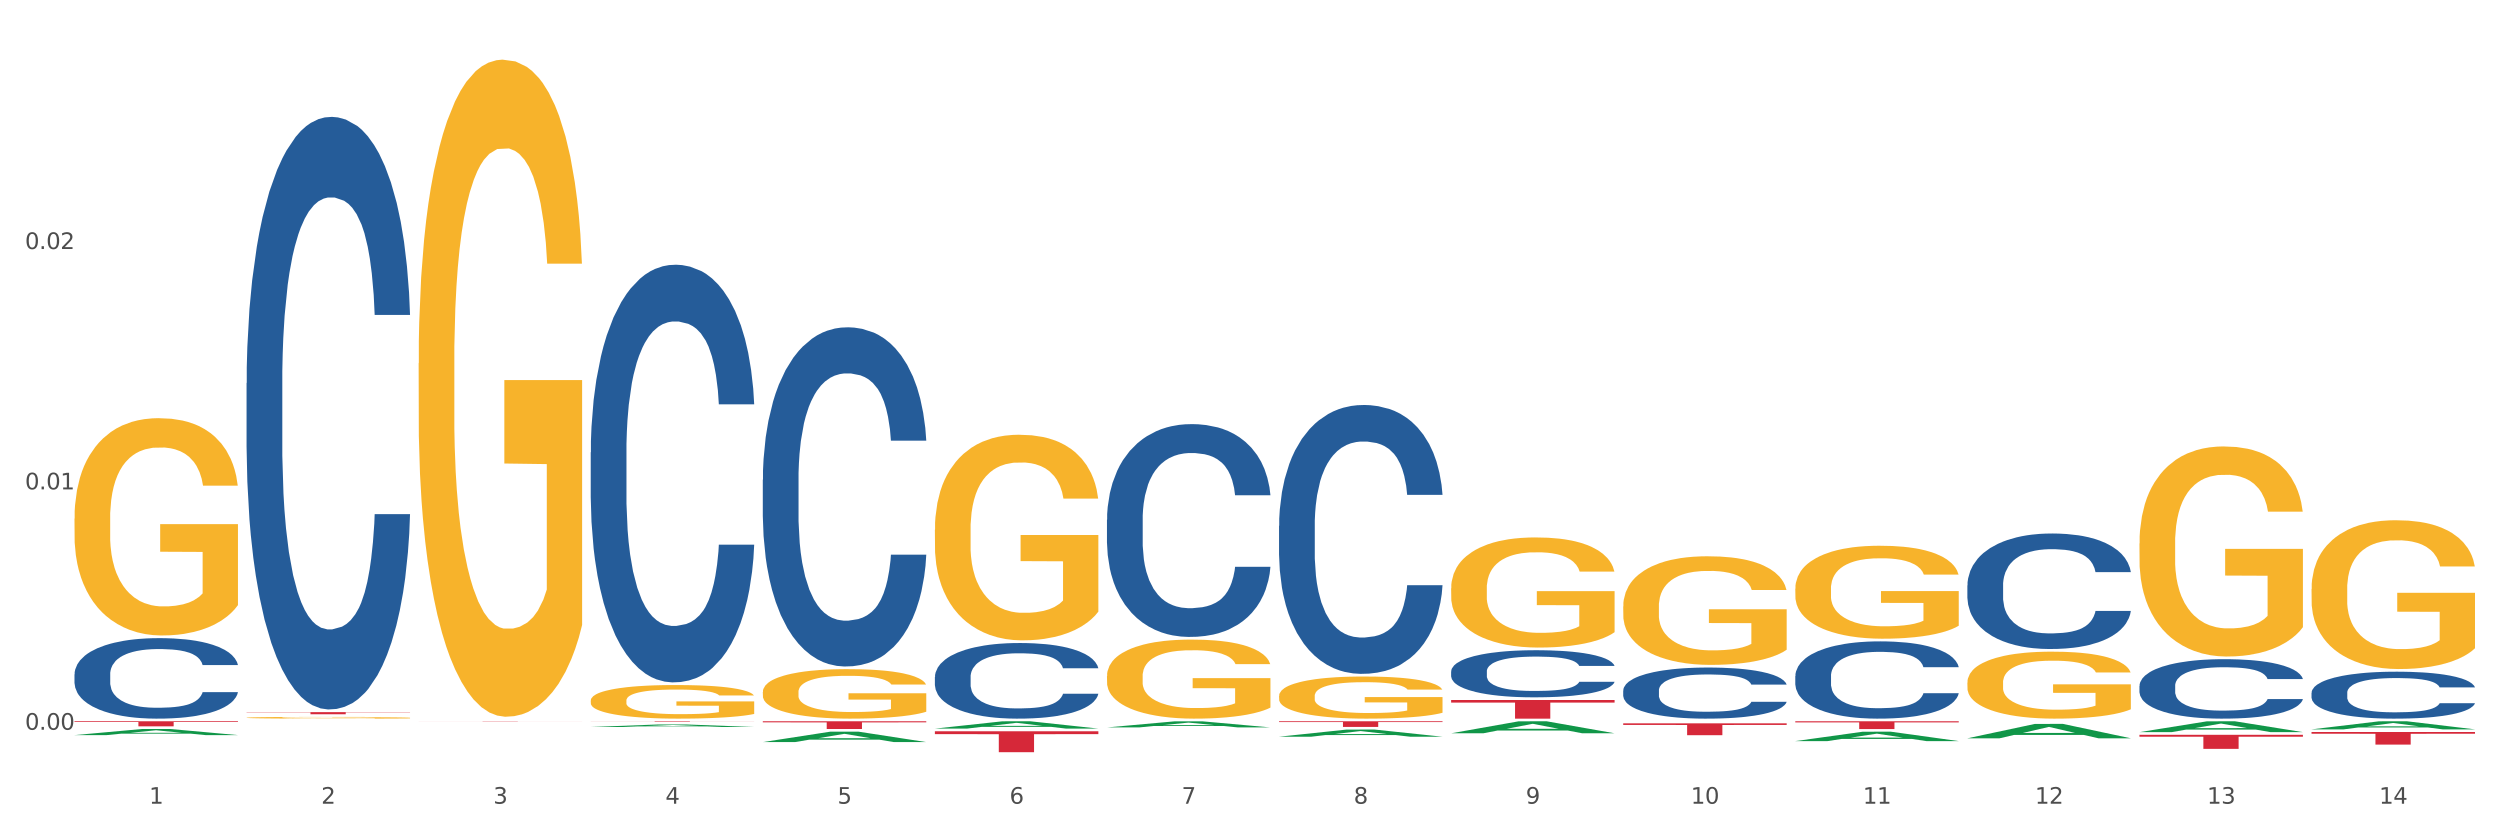 <?xml version="1.0" encoding="utf-8" standalone="no"?>
<!DOCTYPE svg PUBLIC "-//W3C//DTD SVG 1.1//EN"
  "http://www.w3.org/Graphics/SVG/1.1/DTD/svg11.dtd">
<svg xmlns:xlink="http://www.w3.org/1999/xlink" width="1080pt" height="360pt" viewBox="0 0 1080 360" xmlns="http://www.w3.org/2000/svg" version="1.1">
 <rect x="0" y="0" width="1080" height="360" fill="#333333" stroke="none"/>
 <defs>
  <style type="text/css">*{stroke-linejoin: round; stroke-linecap: butt}</style>
 </defs>
 <g id="figure_1">
  <g id="patch_1">
   <path d="M 0 360 
L 1080 360 
L 1080 0 
L 0 0 
z
" style="fill: #ffffff; stroke: #ffffff; stroke-linejoin: miter"/>
  </g>
  <g id="axes_1">
   <g id="matplotlib.axis_1">
    <g id="xtick_1">
     <g id="text_1">
      <!-- 1 -->
      <g style="fill: #4d4d4d" transform="translate(64.432 347.204) scale(0.096 -0.096)">
       <defs>
        <path id="DejaVuSans-31" d="M 794 531 
L 1825 531 
L 1825 4091 
L 703 3866 
L 703 4441 
L 1819 4666 
L 2450 4666 
L 2450 531 
L 3481 531 
L 3481 0 
L 794 0 
L 794 531 
z
" transform="scale(0.016)"/>
       </defs>
       <use xlink:href="#DejaVuSans-31"/>
      </g>
     </g>
    </g>
    <g id="xtick_2">
     <g id="text_2">
      <!-- 2 -->
      <g style="fill: #4d4d4d" transform="translate(138.771 347.204) scale(0.096 -0.096)">
       <defs>
        <path id="DejaVuSans-32" d="M 1228 531 
L 3431 531 
L 3431 0 
L 469 0 
L 469 531 
Q 828 903 1448 1529 
Q 2069 2156 2228 2338 
Q 2531 2678 2651 2914 
Q 2772 3150 2772 3378 
Q 2772 3750 2511 3984 
Q 2250 4219 1831 4219 
Q 1534 4219 1204 4116 
Q 875 4013 500 3803 
L 500 4441 
Q 881 4594 1212 4672 
Q 1544 4750 1819 4750 
Q 2544 4750 2975 4387 
Q 3406 4025 3406 3419 
Q 3406 3131 3298 2873 
Q 3191 2616 2906 2266 
Q 2828 2175 2409 1742 
Q 1991 1309 1228 531 
z
" transform="scale(0.016)"/>
       </defs>
       <use xlink:href="#DejaVuSans-32"/>
      </g>
     </g>
    </g>
    <g id="xtick_3">
     <g id="text_3">
      <!-- 3 -->
      <g style="fill: #4d4d4d" transform="translate(213.109 347.204) scale(0.096 -0.096)">
       <defs>
        <path id="DejaVuSans-33" d="M 2597 2516 
Q 3050 2419 3304 2112 
Q 3559 1806 3559 1356 
Q 3559 666 3084 287 
Q 2609 -91 1734 -91 
Q 1441 -91 1130 -33 
Q 819 25 488 141 
L 488 750 
Q 750 597 1062 519 
Q 1375 441 1716 441 
Q 2309 441 2620 675 
Q 2931 909 2931 1356 
Q 2931 1769 2642 2001 
Q 2353 2234 1838 2234 
L 1294 2234 
L 1294 2753 
L 1863 2753 
Q 2328 2753 2575 2939 
Q 2822 3125 2822 3475 
Q 2822 3834 2567 4026 
Q 2313 4219 1838 4219 
Q 1578 4219 1281 4162 
Q 984 4106 628 3988 
L 628 4550 
Q 988 4650 1302 4700 
Q 1616 4750 1894 4750 
Q 2613 4750 3031 4423 
Q 3450 4097 3450 3541 
Q 3450 3153 3228 2886 
Q 3006 2619 2597 2516 
z
" transform="scale(0.016)"/>
       </defs>
       <use xlink:href="#DejaVuSans-33"/>
      </g>
     </g>
    </g>
    <g id="xtick_4">
     <g id="text_4">
      <!-- 4 -->
      <g style="fill: #4d4d4d" transform="translate(287.448 347.204) scale(0.096 -0.096)">
       <defs>
        <path id="DejaVuSans-34" d="M 2419 4116 
L 825 1625 
L 2419 1625 
L 2419 4116 
z
M 2253 4666 
L 3047 4666 
L 3047 1625 
L 3713 1625 
L 3713 1100 
L 3047 1100 
L 3047 0 
L 2419 0 
L 2419 1100 
L 313 1100 
L 313 1709 
L 2253 4666 
z
" transform="scale(0.016)"/>
       </defs>
       <use xlink:href="#DejaVuSans-34"/>
      </g>
     </g>
    </g>
    <g id="xtick_5">
     <g id="text_5">
      <!-- 5 -->
      <g style="fill: #4d4d4d" transform="translate(361.787 347.204) scale(0.096 -0.096)">
       <defs>
        <path id="DejaVuSans-35" d="M 691 4666 
L 3169 4666 
L 3169 4134 
L 1269 4134 
L 1269 2991 
Q 1406 3038 1543 3061 
Q 1681 3084 1819 3084 
Q 2600 3084 3056 2656 
Q 3513 2228 3513 1497 
Q 3513 744 3044 326 
Q 2575 -91 1722 -91 
Q 1428 -91 1123 -41 
Q 819 9 494 109 
L 494 744 
Q 775 591 1075 516 
Q 1375 441 1709 441 
Q 2250 441 2565 725 
Q 2881 1009 2881 1497 
Q 2881 1984 2565 2268 
Q 2250 2553 1709 2553 
Q 1456 2553 1204 2497 
Q 953 2441 691 2322 
L 691 4666 
z
" transform="scale(0.016)"/>
       </defs>
       <use xlink:href="#DejaVuSans-35"/>
      </g>
     </g>
    </g>
    <g id="xtick_6">
     <g id="text_6">
      <!-- 6 -->
      <g style="fill: #4d4d4d" transform="translate(436.125 347.204) scale(0.096 -0.096)">
       <defs>
        <path id="DejaVuSans-36" d="M 2113 2584 
Q 1688 2584 1439 2293 
Q 1191 2003 1191 1497 
Q 1191 994 1439 701 
Q 1688 409 2113 409 
Q 2538 409 2786 701 
Q 3034 994 3034 1497 
Q 3034 2003 2786 2293 
Q 2538 2584 2113 2584 
z
M 3366 4563 
L 3366 3988 
Q 3128 4100 2886 4159 
Q 2644 4219 2406 4219 
Q 1781 4219 1451 3797 
Q 1122 3375 1075 2522 
Q 1259 2794 1537 2939 
Q 1816 3084 2150 3084 
Q 2853 3084 3261 2657 
Q 3669 2231 3669 1497 
Q 3669 778 3244 343 
Q 2819 -91 2113 -91 
Q 1303 -91 875 529 
Q 447 1150 447 2328 
Q 447 3434 972 4092 
Q 1497 4750 2381 4750 
Q 2619 4750 2861 4703 
Q 3103 4656 3366 4563 
z
" transform="scale(0.016)"/>
       </defs>
       <use xlink:href="#DejaVuSans-36"/>
      </g>
     </g>
    </g>
    <g id="xtick_7">
     <g id="text_7">
      <!-- 7 -->
      <g style="fill: #4d4d4d" transform="translate(510.464 347.204) scale(0.096 -0.096)">
       <defs>
        <path id="DejaVuSans-37" d="M 525 4666 
L 3525 4666 
L 3525 4397 
L 1831 0 
L 1172 0 
L 2766 4134 
L 525 4134 
L 525 4666 
z
" transform="scale(0.016)"/>
       </defs>
       <use xlink:href="#DejaVuSans-37"/>
      </g>
     </g>
    </g>
    <g id="xtick_8">
     <g id="text_8">
      <!-- 8 -->
      <g style="fill: #4d4d4d" transform="translate(584.803 347.204) scale(0.096 -0.096)">
       <defs>
        <path id="DejaVuSans-38" d="M 2034 2216 
Q 1584 2216 1326 1975 
Q 1069 1734 1069 1313 
Q 1069 891 1326 650 
Q 1584 409 2034 409 
Q 2484 409 2743 651 
Q 3003 894 3003 1313 
Q 3003 1734 2745 1975 
Q 2488 2216 2034 2216 
z
M 1403 2484 
Q 997 2584 770 2862 
Q 544 3141 544 3541 
Q 544 4100 942 4425 
Q 1341 4750 2034 4750 
Q 2731 4750 3128 4425 
Q 3525 4100 3525 3541 
Q 3525 3141 3298 2862 
Q 3072 2584 2669 2484 
Q 3125 2378 3379 2068 
Q 3634 1759 3634 1313 
Q 3634 634 3220 271 
Q 2806 -91 2034 -91 
Q 1263 -91 848 271 
Q 434 634 434 1313 
Q 434 1759 690 2068 
Q 947 2378 1403 2484 
z
M 1172 3481 
Q 1172 3119 1398 2916 
Q 1625 2713 2034 2713 
Q 2441 2713 2670 2916 
Q 2900 3119 2900 3481 
Q 2900 3844 2670 4047 
Q 2441 4250 2034 4250 
Q 1625 4250 1398 4047 
Q 1172 3844 1172 3481 
z
" transform="scale(0.016)"/>
       </defs>
       <use xlink:href="#DejaVuSans-38"/>
      </g>
     </g>
    </g>
    <g id="xtick_9">
     <g id="text_9">
      <!-- 9 -->
      <g style="fill: #4d4d4d" transform="translate(659.142 347.204) scale(0.096 -0.096)">
       <defs>
        <path id="DejaVuSans-39" d="M 703 97 
L 703 672 
Q 941 559 1184 500 
Q 1428 441 1663 441 
Q 2288 441 2617 861 
Q 2947 1281 2994 2138 
Q 2813 1869 2534 1725 
Q 2256 1581 1919 1581 
Q 1219 1581 811 2004 
Q 403 2428 403 3163 
Q 403 3881 828 4315 
Q 1253 4750 1959 4750 
Q 2769 4750 3195 4129 
Q 3622 3509 3622 2328 
Q 3622 1225 3098 567 
Q 2575 -91 1691 -91 
Q 1453 -91 1209 -44 
Q 966 3 703 97 
z
M 1959 2075 
Q 2384 2075 2632 2365 
Q 2881 2656 2881 3163 
Q 2881 3666 2632 3958 
Q 2384 4250 1959 4250 
Q 1534 4250 1286 3958 
Q 1038 3666 1038 3163 
Q 1038 2656 1286 2365 
Q 1534 2075 1959 2075 
z
" transform="scale(0.016)"/>
       </defs>
       <use xlink:href="#DejaVuSans-39"/>
      </g>
     </g>
    </g>
    <g id="xtick_10">
     <g id="text_10">
      <!-- 10 -->
      <g style="fill: #4d4d4d" transform="translate(730.426 347.204) scale(0.096 -0.096)">
       <defs>
        <path id="DejaVuSans-30" d="M 2034 4250 
Q 1547 4250 1301 3770 
Q 1056 3291 1056 2328 
Q 1056 1369 1301 889 
Q 1547 409 2034 409 
Q 2525 409 2770 889 
Q 3016 1369 3016 2328 
Q 3016 3291 2770 3770 
Q 2525 4250 2034 4250 
z
M 2034 4750 
Q 2819 4750 3233 4129 
Q 3647 3509 3647 2328 
Q 3647 1150 3233 529 
Q 2819 -91 2034 -91 
Q 1250 -91 836 529 
Q 422 1150 422 2328 
Q 422 3509 836 4129 
Q 1250 4750 2034 4750 
z
" transform="scale(0.016)"/>
       </defs>
       <use xlink:href="#DejaVuSans-31"/>
       <use xlink:href="#DejaVuSans-30" transform="translate(63.623 0)"/>
      </g>
     </g>
    </g>
    <g id="xtick_11">
     <g id="text_11">
      <!-- 11 -->
      <g style="fill: #4d4d4d" transform="translate(804.765 347.204) scale(0.096 -0.096)">
       <use xlink:href="#DejaVuSans-31"/>
       <use xlink:href="#DejaVuSans-31" transform="translate(63.623 0)"/>
      </g>
     </g>
    </g>
    <g id="xtick_12">
     <g id="text_12">
      <!-- 12 -->
      <g style="fill: #4d4d4d" transform="translate(879.104 347.204) scale(0.096 -0.096)">
       <use xlink:href="#DejaVuSans-31"/>
       <use xlink:href="#DejaVuSans-32" transform="translate(63.623 0)"/>
      </g>
     </g>
    </g>
    <g id="xtick_13">
     <g id="text_13">
      <!-- 13 -->
      <g style="fill: #4d4d4d" transform="translate(953.442 347.204) scale(0.096 -0.096)">
       <use xlink:href="#DejaVuSans-31"/>
       <use xlink:href="#DejaVuSans-33" transform="translate(63.623 0)"/>
      </g>
     </g>
    </g>
    <g id="xtick_14">
     <g id="text_14">
      <!-- 14 -->
      <g style="fill: #4d4d4d" transform="translate(1027.781 347.204) scale(0.096 -0.096)">
       <use xlink:href="#DejaVuSans-31"/>
       <use xlink:href="#DejaVuSans-34" transform="translate(63.623 0)"/>
      </g>
     </g>
    </g>
    <g id="xtick_15"/>
    <g id="xtick_16"/>
    <g id="xtick_17"/>
    <g id="xtick_18"/>
    <g id="xtick_19"/>
    <g id="xtick_20"/>
    <g id="xtick_21"/>
    <g id="xtick_22"/>
    <g id="xtick_23"/>
    <g id="xtick_24"/>
    <g id="xtick_25"/>
    <g id="xtick_26"/>
    <g id="xtick_27"/>
   </g>
   <g id="matplotlib.axis_2">
    <g id="ytick_1">
     <g id="text_15">
      <!-- 0.00 -->
      <g style="fill: #4d4d4d" transform="translate(10.8 315.246) scale(0.096 -0.096)">
       <defs>
        <path id="DejaVuSans-2e" d="M 684 794 
L 1344 794 
L 1344 0 
L 684 0 
L 684 794 
z
" transform="scale(0.016)"/>
       </defs>
       <use xlink:href="#DejaVuSans-30"/>
       <use xlink:href="#DejaVuSans-2e" transform="translate(63.623 0)"/>
       <use xlink:href="#DejaVuSans-30" transform="translate(95.41 0)"/>
       <use xlink:href="#DejaVuSans-30" transform="translate(159.033 0)"/>
      </g>
     </g>
    </g>
    <g id="ytick_2">
     <g id="text_16">
      <!-- 0.01 -->
      <g style="fill: #4d4d4d" transform="translate(10.8 211.411) scale(0.096 -0.096)">
       <use xlink:href="#DejaVuSans-30"/>
       <use xlink:href="#DejaVuSans-2e" transform="translate(63.623 0)"/>
       <use xlink:href="#DejaVuSans-30" transform="translate(95.41 0)"/>
       <use xlink:href="#DejaVuSans-31" transform="translate(159.033 0)"/>
      </g>
     </g>
    </g>
    <g id="ytick_3">
     <g id="text_17">
      <!-- 0.02 -->
      <g style="fill: #4d4d4d" transform="translate(10.8 107.576) scale(0.096 -0.096)">
       <use xlink:href="#DejaVuSans-30"/>
       <use xlink:href="#DejaVuSans-2e" transform="translate(63.623 0)"/>
       <use xlink:href="#DejaVuSans-30" transform="translate(95.41 0)"/>
       <use xlink:href="#DejaVuSans-32" transform="translate(159.033 0)"/>
      </g>
     </g>
    </g>
    <g id="ytick_4"/>
    <g id="ytick_5"/>
    <g id="ytick_6"/>
   </g>
   <g id="PolyCollection_1">
    <path d="M 32.175 317.562 
L 32.248 317.56 
L 61.37 314.925 
L 73.456 314.922 
L 102.797 317.567 
L 88.818 317.567 
L 82.484 316.951 
L 52.415 316.951 
L 52.197 316.961 
L 46.081 317.567 
L 32.175 317.567 
L 32.175 317.562 
L 56.201 316.584 
L 78.698 316.581 
L 67.559 315.486 
L 67.413 315.481 
L 67.267 315.488 
L 56.128 316.581 
L 56.201 316.584 
L 32.175 317.562 
z
" clip-path="url(#pd6ef0639aa)" style="fill: #109648"/>
    <path d="M 924.24 317.429 
L 994.861 317.429 
L 994.861 318.274 
L 967.081 318.279 
L 967.081 323.505 
L 951.852 323.505 
L 951.852 318.279 
L 924.24 318.274 
L 924.24 317.435 
L 924.24 317.429 
z
" clip-path="url(#pd6ef0639aa)" style="fill: #d62839"/>
    <path d="M 775.562 311.599 
L 846.184 311.599 
L 846.184 312.064 
L 818.404 312.067 
L 818.404 314.949 
L 803.175 314.949 
L 803.175 312.067 
L 775.562 312.064 
L 775.562 311.602 
L 775.562 311.599 
z
" clip-path="url(#pd6ef0639aa)" style="fill: #d62839"/>
    <path d="M 701.223 312.468 
L 771.845 312.468 
L 771.845 313.182 
L 744.065 313.187 
L 744.065 317.609 
L 728.836 317.609 
L 728.836 313.187 
L 701.223 313.182 
L 701.223 312.472 
L 701.223 312.468 
z
" clip-path="url(#pd6ef0639aa)" style="fill: #d62839"/>
    <path d="M 626.885 302.39 
L 697.506 302.39 
L 697.506 303.511 
L 669.726 303.518 
L 669.726 310.455 
L 654.497 310.455 
L 654.497 303.518 
L 626.885 303.511 
L 626.885 302.397 
L 626.885 302.39 
z
" clip-path="url(#pd6ef0639aa)" style="fill: #d62839"/>
    <path d="M 552.546 311.599 
L 623.168 311.599 
L 623.168 311.936 
L 595.388 311.939 
L 595.388 314.028 
L 580.159 314.028 
L 580.159 311.939 
L 552.546 311.936 
L 552.546 311.601 
L 552.546 311.599 
z
" clip-path="url(#pd6ef0639aa)" style="fill: #d62839"/>
    <path d="M 403.869 315.897 
L 474.49 315.897 
L 474.49 317.155 
L 446.71 317.163 
L 446.71 324.95 
L 431.481 324.95 
L 431.481 317.163 
L 403.869 317.155 
L 403.869 315.905 
L 403.869 315.897 
z
" clip-path="url(#pd6ef0639aa)" style="fill: #d62839"/>
    <path d="M 329.53 311.599 
L 400.152 311.599 
L 400.152 312.061 
L 372.371 312.065 
L 372.371 314.928 
L 357.143 314.928 
L 357.143 312.065 
L 329.53 312.061 
L 329.53 311.602 
L 329.53 311.599 
z
" clip-path="url(#pd6ef0639aa)" style="fill: #d62839"/>
    <path d="M 255.191 311.599 
L 325.813 311.599 
L 325.813 311.63 
L 298.033 311.63 
L 298.033 311.821 
L 282.804 311.821 
L 282.804 311.63 
L 255.191 311.63 
L 255.191 311.599 
L 255.191 311.599 
z
" clip-path="url(#pd6ef0639aa)" style="fill: #d62839"/>
    <path d="M 180.852 311.759 
L 251.474 311.759 
L 251.474 311.774 
L 223.694 311.774 
L 223.694 311.867 
L 208.465 311.867 
L 208.465 311.774 
L 180.852 311.774 
L 180.852 311.759 
L 180.852 311.759 
z
" clip-path="url(#pd6ef0639aa)" style="fill: #d62839"/>
    <path d="M 106.514 307.636 
L 177.135 307.636 
L 177.135 307.765 
L 149.355 307.766 
L 149.355 308.568 
L 134.126 308.568 
L 134.126 307.766 
L 106.514 307.765 
L 106.514 307.637 
L 106.514 307.636 
z
" clip-path="url(#pd6ef0639aa)" style="fill: #d62839"/>
    <path d="M 32.175 311.599 
L 102.797 311.599 
L 102.797 311.902 
L 75.017 311.904 
L 75.017 313.779 
L 59.788 313.779 
L 59.788 311.904 
L 32.175 311.902 
L 32.175 311.601 
L 32.175 311.599 
z
" clip-path="url(#pd6ef0639aa)" style="fill: #d62839"/>
    <path d="M 32.175 224.029 
L 32.258 223.944 
L 32.258 220.857 
L 32.425 218.199 
L 33.259 211.769 
L 34.51 206.453 
L 35.427 203.624 
L 36.344 201.309 
L 37.428 198.994 
L 38.762 196.593 
L 41.18 193.078 
L 42.681 191.277 
L 44.515 189.391 
L 47.85 186.647 
L 50.268 185.104 
L 52.77 183.818 
L 56.855 182.275 
L 59.523 181.589 
L 62.358 181.074 
L 65.777 180.731 
L 68.361 180.646 
L 74.031 180.903 
L 78.867 181.675 
L 81.202 182.275 
L 84.203 183.304 
L 85.788 183.989 
L 88.372 185.361 
L 91.04 187.162 
L 92.875 188.705 
L 95.626 191.62 
L 97.711 194.535 
L 99.628 198.136 
L 100.629 200.623 
L 101.379 202.938 
L 102.046 205.596 
L 102.713 209.797 
L 87.705 209.797 
L 87.122 206.796 
L 86.204 203.967 
L 84.87 201.223 
L 83.703 199.508 
L 81.702 197.365 
L 79.868 195.993 
L 77.95 194.964 
L 75.615 194.107 
L 73.781 193.678 
L 71.196 193.335 
L 66.11 193.421 
L 62.692 194.107 
L 60.357 194.964 
L 58.856 195.736 
L 57.522 196.593 
L 56.021 197.793 
L 54.27 199.594 
L 53.02 201.223 
L 51.769 203.281 
L 50.768 205.338 
L 49.851 207.739 
L 49.101 210.311 
L 48.517 212.969 
L 48.017 216.227 
L 47.6 221.629 
L 47.6 233.375 
L 47.767 236.033 
L 48.184 239.548 
L 48.684 242.206 
L 49.518 245.378 
L 50.268 247.522 
L 51.686 250.608 
L 53.27 253.18 
L 54.52 254.81 
L 55.771 256.181 
L 57.939 258.068 
L 60.357 259.611 
L 62.441 260.554 
L 65.276 261.411 
L 67.194 261.754 
L 68.862 261.926 
L 72.947 261.926 
L 75.865 261.669 
L 79.117 261.068 
L 81.619 260.297 
L 83.703 259.354 
L 86.038 257.81 
L 87.538 256.353 
L 87.538 238.433 
L 69.195 238.348 
L 69.195 226.43 
L 102.797 226.43 
L 102.797 261.411 
L 101.379 263.212 
L 99.795 264.841 
L 98.128 266.298 
L 95.626 268.099 
L 92.625 269.814 
L 89.956 271.014 
L 87.122 272.043 
L 83.786 272.986 
L 79.451 273.843 
L 76.783 274.186 
L 73.447 274.444 
L 69.529 274.529 
L 66.11 274.358 
L 62.775 273.929 
L 59.273 273.158 
L 55.855 272.043 
L 53.27 270.928 
L 50.685 269.557 
L 47.934 267.756 
L 45.766 266.041 
L 44.098 264.498 
L 42.264 262.526 
L 40.263 259.954 
L 38.762 257.639 
L 37.428 255.238 
L 36.01 252.152 
L 35.01 249.494 
L 34.009 246.15 
L 33.426 243.663 
L 32.759 239.805 
L 32.258 234.404 
L 32.175 224.029 
z
" clip-path="url(#pd6ef0639aa)" style="fill: #f7b32b"/>
    <path d="M 32.175 291.301 
L 32.258 291.269 
L 32.258 290.38 
L 32.509 289.173 
L 33.427 286.949 
L 34.596 285.266 
L 36.599 283.296 
L 37.684 282.47 
L 39.104 281.549 
L 42.025 280.056 
L 45.364 278.786 
L 47.702 278.087 
L 49.455 277.642 
L 53.378 276.848 
L 55.632 276.499 
L 57.969 276.213 
L 59.973 276.022 
L 63.312 275.8 
L 65.983 275.705 
L 69.072 275.673 
L 71.66 275.705 
L 75.082 275.832 
L 80.091 276.213 
L 82.011 276.435 
L 84.599 276.816 
L 87.27 277.325 
L 89.44 277.833 
L 91.945 278.563 
L 94.533 279.516 
L 97.037 280.723 
L 98.79 281.835 
L 100.209 283.01 
L 101.461 284.44 
L 102.379 285.996 
L 102.797 287.299 
L 87.52 287.299 
L 87.103 286.123 
L 86.268 284.853 
L 85.434 283.995 
L 84.515 283.296 
L 83.096 282.502 
L 81.844 281.994 
L 79.757 281.39 
L 77.837 281.009 
L 76.251 280.787 
L 74.331 280.596 
L 70.241 280.406 
L 67.319 280.406 
L 65.482 280.469 
L 63.229 280.628 
L 61.309 280.85 
L 59.055 281.232 
L 57.302 281.645 
L 55.549 282.185 
L 54.547 282.566 
L 53.044 283.265 
L 52.043 283.836 
L 50.707 284.821 
L 49.956 285.52 
L 48.62 287.331 
L 48.036 288.665 
L 47.785 289.586 
L 47.618 290.602 
L 47.618 295.558 
L 48.119 297.781 
L 48.537 298.734 
L 49.204 299.814 
L 50.457 301.212 
L 52.293 302.578 
L 54.213 303.562 
L 55.799 304.166 
L 57.302 304.611 
L 58.804 304.96 
L 60.641 305.278 
L 62.143 305.468 
L 64.397 305.659 
L 67.069 305.754 
L 69.155 305.754 
L 73.413 305.595 
L 75.333 305.437 
L 77.169 305.214 
L 79.173 304.865 
L 80.759 304.484 
L 81.677 304.198 
L 83.18 303.594 
L 84.348 302.959 
L 85.35 302.228 
L 86.018 301.593 
L 86.769 300.64 
L 87.353 299.56 
L 87.52 298.988 
L 102.797 298.988 
L 102.463 300.132 
L 101.879 301.244 
L 100.71 302.737 
L 99.792 303.594 
L 98.372 304.642 
L 96.87 305.532 
L 94.783 306.517 
L 92.863 307.247 
L 90.86 307.882 
L 88.689 308.454 
L 84.766 309.248 
L 83.347 309.471 
L 80.341 309.852 
L 78.004 310.074 
L 74.581 310.297 
L 71.075 310.424 
L 67.402 310.455 
L 64.147 310.392 
L 60.557 310.201 
L 58.303 310.011 
L 55.799 309.725 
L 52.877 309.28 
L 50.123 308.74 
L 47.535 308.105 
L 45.114 307.374 
L 42.86 306.548 
L 39.938 305.182 
L 37.768 303.848 
L 36.182 302.609 
L 35.097 301.561 
L 34.011 300.227 
L 33.427 299.306 
L 32.509 297.082 
L 32.175 295.018 
L 32.175 291.301 
z
" clip-path="url(#pd6ef0639aa)" style="fill: #255c99"/>
    <path d="M 106.514 165.515 
L 106.597 165.282 
L 106.597 158.735 
L 106.848 149.851 
L 107.766 133.486 
L 108.935 121.095 
L 110.938 106.6 
L 112.023 100.521 
L 113.442 93.741 
L 116.364 82.753 
L 119.703 73.401 
L 122.04 68.258 
L 123.794 64.984 
L 127.717 59.14 
L 129.971 56.568 
L 132.308 54.464 
L 134.312 53.061 
L 137.651 51.424 
L 140.322 50.723 
L 143.411 50.489 
L 145.998 50.723 
L 149.421 51.658 
L 154.43 54.464 
L 156.35 56.1 
L 158.937 58.906 
L 161.609 62.647 
L 163.779 66.387 
L 166.283 71.764 
L 168.871 78.778 
L 171.376 87.662 
L 173.129 95.845 
L 174.548 104.495 
L 175.8 115.016 
L 176.718 126.472 
L 177.135 136.057 
L 161.859 136.057 
L 161.442 127.407 
L 160.607 118.055 
L 159.772 111.743 
L 158.854 106.6 
L 157.435 100.755 
L 156.183 97.014 
L 154.096 92.572 
L 152.176 89.766 
L 150.59 88.13 
L 148.67 86.727 
L 144.579 85.324 
L 141.658 85.324 
L 139.821 85.792 
L 137.567 86.961 
L 135.647 88.598 
L 133.393 91.403 
L 131.64 94.442 
L 129.887 98.417 
L 128.886 101.222 
L 127.383 106.366 
L 126.381 110.574 
L 125.046 117.822 
L 124.294 122.965 
L 122.959 136.291 
L 122.374 146.111 
L 122.124 152.891 
L 121.957 160.372 
L 121.957 196.844 
L 122.458 213.209 
L 122.875 220.223 
L 123.543 228.172 
L 124.795 238.459 
L 126.632 248.512 
L 128.552 255.759 
L 130.138 260.201 
L 131.64 263.475 
L 133.143 266.046 
L 134.979 268.384 
L 136.482 269.787 
L 138.736 271.19 
L 141.407 271.891 
L 143.494 271.891 
L 147.751 270.722 
L 149.671 269.553 
L 151.508 267.917 
L 153.511 265.345 
L 155.097 262.539 
L 156.016 260.435 
L 157.518 255.993 
L 158.687 251.317 
L 159.689 245.94 
L 160.357 241.264 
L 161.108 234.25 
L 161.692 226.301 
L 161.859 222.093 
L 177.135 222.093 
L 176.802 230.51 
L 176.217 238.692 
L 175.049 249.681 
L 174.13 255.993 
L 172.711 263.708 
L 171.209 270.254 
L 169.122 277.502 
L 167.202 282.879 
L 165.198 287.555 
L 163.028 291.763 
L 159.104 297.608 
L 157.685 299.245 
L 154.68 302.05 
L 152.343 303.687 
L 148.92 305.323 
L 145.414 306.259 
L 141.741 306.492 
L 138.486 306.025 
L 134.896 304.622 
L 132.642 303.219 
L 130.138 301.115 
L 127.216 297.842 
L 124.461 293.868 
L 121.874 289.192 
L 119.453 283.814 
L 117.199 277.736 
L 114.277 267.683 
L 112.107 257.863 
L 110.521 248.746 
L 109.435 241.03 
L 108.35 231.211 
L 107.766 224.431 
L 106.848 208.066 
L 106.514 192.869 
L 106.514 165.515 
z
" clip-path="url(#pd6ef0639aa)" style="fill: #255c99"/>
    <path d="M 255.191 195.43 
L 255.275 195.265 
L 255.275 190.652 
L 255.525 184.39 
L 256.443 172.855 
L 257.612 164.122 
L 259.615 153.906 
L 260.701 149.622 
L 262.12 144.843 
L 265.041 137.098 
L 268.381 130.507 
L 270.718 126.882 
L 272.471 124.575 
L 276.394 120.456 
L 278.648 118.643 
L 280.986 117.16 
L 282.989 116.172 
L 286.328 115.018 
L 288.999 114.524 
L 292.088 114.359 
L 294.676 114.524 
L 298.098 115.183 
L 303.107 117.16 
L 305.027 118.314 
L 307.615 120.291 
L 310.286 122.928 
L 312.457 125.564 
L 314.961 129.354 
L 317.549 134.297 
L 320.053 140.559 
L 321.806 146.326 
L 323.225 152.423 
L 324.477 159.838 
L 325.396 167.912 
L 325.813 174.668 
L 310.537 174.668 
L 310.119 168.571 
L 309.284 161.98 
L 308.45 157.531 
L 307.531 153.906 
L 306.112 149.786 
L 304.86 147.15 
L 302.773 144.019 
L 300.853 142.042 
L 299.267 140.888 
L 297.347 139.9 
L 293.257 138.911 
L 290.335 138.911 
L 288.499 139.241 
L 286.245 140.065 
L 284.325 141.218 
L 282.071 143.195 
L 280.318 145.337 
L 278.565 148.139 
L 277.563 150.116 
L 276.06 153.741 
L 275.059 156.707 
L 273.723 161.815 
L 272.972 165.44 
L 271.636 174.833 
L 271.052 181.754 
L 270.801 186.532 
L 270.634 191.805 
L 270.634 217.511 
L 271.135 229.045 
L 271.553 233.988 
L 272.22 239.591 
L 273.473 246.841 
L 275.309 253.927 
L 277.229 259.035 
L 278.815 262.166 
L 280.318 264.472 
L 281.82 266.285 
L 283.657 267.933 
L 285.159 268.921 
L 287.413 269.91 
L 290.085 270.404 
L 292.172 270.404 
L 296.429 269.581 
L 298.349 268.757 
L 300.185 267.603 
L 302.189 265.791 
L 303.775 263.813 
L 304.693 262.33 
L 306.196 259.2 
L 307.364 255.904 
L 308.366 252.114 
L 309.034 248.818 
L 309.785 243.875 
L 310.37 238.273 
L 310.537 235.307 
L 325.813 235.307 
L 325.479 241.239 
L 324.895 247.006 
L 323.726 254.751 
L 322.808 259.2 
L 321.389 264.637 
L 319.886 269.251 
L 317.799 274.359 
L 315.879 278.149 
L 313.876 281.445 
L 311.705 284.411 
L 307.782 288.53 
L 306.363 289.684 
L 303.358 291.661 
L 301.02 292.814 
L 297.598 293.968 
L 294.092 294.627 
L 290.419 294.792 
L 287.163 294.462 
L 283.573 293.474 
L 281.32 292.485 
L 278.815 291.002 
L 275.893 288.695 
L 273.139 285.894 
L 270.551 282.598 
L 268.13 278.808 
L 265.876 274.524 
L 262.955 267.438 
L 260.784 260.518 
L 259.198 254.091 
L 258.113 248.654 
L 257.028 241.733 
L 256.443 236.954 
L 255.525 225.42 
L 255.191 214.709 
L 255.191 195.43 
z
" clip-path="url(#pd6ef0639aa)" style="fill: #255c99"/>
    <path d="M 329.53 207.232 
L 329.613 207.098 
L 329.613 203.351 
L 329.864 198.266 
L 330.782 188.898 
L 331.951 181.806 
L 333.954 173.508 
L 335.039 170.029 
L 336.458 166.148 
L 339.38 159.859 
L 342.719 154.506 
L 345.057 151.562 
L 346.81 149.688 
L 350.733 146.342 
L 352.987 144.87 
L 355.324 143.666 
L 357.328 142.863 
L 360.667 141.926 
L 363.338 141.525 
L 366.427 141.391 
L 369.015 141.525 
L 372.437 142.06 
L 377.446 143.666 
L 379.366 144.603 
L 381.954 146.209 
L 384.625 148.35 
L 386.795 150.491 
L 389.3 153.569 
L 391.887 157.584 
L 394.392 162.669 
L 396.145 167.353 
L 397.564 172.304 
L 398.816 178.326 
L 399.734 184.883 
L 400.152 190.37 
L 384.875 190.37 
L 384.458 185.419 
L 383.623 180.066 
L 382.788 176.453 
L 381.87 173.508 
L 380.451 170.163 
L 379.199 168.022 
L 377.112 165.479 
L 375.192 163.873 
L 373.606 162.936 
L 371.686 162.134 
L 367.595 161.331 
L 364.674 161.331 
L 362.837 161.598 
L 360.583 162.267 
L 358.663 163.204 
L 356.41 164.81 
L 354.656 166.55 
L 352.903 168.825 
L 351.902 170.431 
L 350.399 173.375 
L 349.397 175.783 
L 348.062 179.932 
L 347.31 182.876 
L 345.975 190.504 
L 345.391 196.125 
L 345.14 200.005 
L 344.973 204.288 
L 344.973 225.164 
L 345.474 234.532 
L 345.891 238.546 
L 346.559 243.096 
L 347.811 248.985 
L 349.648 254.739 
L 351.568 258.888 
L 353.154 261.43 
L 354.656 263.304 
L 356.159 264.776 
L 357.996 266.114 
L 359.498 266.917 
L 361.752 267.72 
L 364.423 268.121 
L 366.51 268.121 
L 370.768 267.452 
L 372.688 266.783 
L 374.524 265.846 
L 376.528 264.374 
L 378.114 262.768 
L 379.032 261.564 
L 380.534 259.021 
L 381.703 256.345 
L 382.705 253.267 
L 383.373 250.591 
L 384.124 246.576 
L 384.708 242.026 
L 384.875 239.617 
L 400.152 239.617 
L 399.818 244.435 
L 399.233 249.119 
L 398.065 255.408 
L 397.146 259.021 
L 395.727 263.438 
L 394.225 267.185 
L 392.138 271.333 
L 390.218 274.411 
L 388.214 277.088 
L 386.044 279.496 
L 382.121 282.842 
L 380.701 283.779 
L 377.696 285.385 
L 375.359 286.321 
L 371.936 287.258 
L 368.43 287.793 
L 364.757 287.927 
L 361.502 287.66 
L 357.912 286.857 
L 355.658 286.054 
L 353.154 284.849 
L 350.232 282.976 
L 347.477 280.701 
L 344.89 278.024 
L 342.469 274.946 
L 340.215 271.467 
L 337.293 265.713 
L 335.123 260.092 
L 333.537 254.873 
L 332.452 250.457 
L 331.366 244.836 
L 330.782 240.955 
L 329.864 231.588 
L 329.53 222.889 
L 329.53 207.232 
z
" clip-path="url(#pd6ef0639aa)" style="fill: #255c99"/>
    <path d="M 998.578 299.285 
L 998.662 299.266 
L 998.662 298.748 
L 998.912 298.044 
L 999.83 296.747 
L 1000.999 295.765 
L 1003.003 294.617 
L 1004.088 294.135 
L 1005.507 293.598 
L 1008.429 292.727 
L 1011.768 291.986 
L 1014.105 291.579 
L 1015.858 291.319 
L 1019.781 290.856 
L 1022.035 290.652 
L 1024.373 290.486 
L 1026.376 290.375 
L 1029.715 290.245 
L 1032.387 290.189 
L 1035.475 290.171 
L 1038.063 290.189 
L 1041.486 290.263 
L 1046.494 290.486 
L 1048.414 290.615 
L 1051.002 290.838 
L 1053.673 291.134 
L 1055.844 291.43 
L 1058.348 291.857 
L 1060.936 292.412 
L 1063.44 293.116 
L 1065.193 293.765 
L 1066.612 294.45 
L 1067.864 295.284 
L 1068.783 296.191 
L 1069.2 296.951 
L 1053.924 296.951 
L 1053.506 296.265 
L 1052.671 295.524 
L 1051.837 295.024 
L 1050.918 294.617 
L 1049.499 294.154 
L 1048.247 293.857 
L 1046.16 293.505 
L 1044.24 293.283 
L 1042.654 293.153 
L 1040.734 293.042 
L 1036.644 292.931 
L 1033.722 292.931 
L 1031.886 292.968 
L 1029.632 293.061 
L 1027.712 293.19 
L 1025.458 293.413 
L 1023.705 293.653 
L 1021.952 293.968 
L 1020.95 294.191 
L 1019.448 294.598 
L 1018.446 294.932 
L 1017.11 295.506 
L 1016.359 295.913 
L 1015.023 296.969 
L 1014.439 297.747 
L 1014.188 298.285 
L 1014.022 298.877 
L 1014.022 301.767 
L 1014.522 303.064 
L 1014.94 303.62 
L 1015.608 304.25 
L 1016.86 305.065 
L 1018.696 305.861 
L 1020.616 306.436 
L 1022.202 306.788 
L 1023.705 307.047 
L 1025.207 307.251 
L 1027.044 307.436 
L 1028.547 307.547 
L 1030.8 307.658 
L 1033.472 307.714 
L 1035.559 307.714 
L 1039.816 307.621 
L 1041.736 307.529 
L 1043.572 307.399 
L 1045.576 307.195 
L 1047.162 306.973 
L 1048.08 306.806 
L 1049.583 306.454 
L 1050.752 306.084 
L 1051.753 305.658 
L 1052.421 305.287 
L 1053.172 304.731 
L 1053.757 304.101 
L 1053.924 303.768 
L 1069.2 303.768 
L 1068.866 304.435 
L 1068.282 305.083 
L 1067.113 305.954 
L 1066.195 306.454 
L 1064.776 307.065 
L 1063.273 307.584 
L 1061.186 308.158 
L 1059.266 308.584 
L 1057.263 308.955 
L 1055.092 309.288 
L 1051.169 309.752 
L 1049.75 309.881 
L 1046.745 310.103 
L 1044.407 310.233 
L 1040.985 310.363 
L 1037.479 310.437 
L 1033.806 310.455 
L 1030.55 310.418 
L 1026.96 310.307 
L 1024.707 310.196 
L 1022.202 310.029 
L 1019.281 309.77 
L 1016.526 309.455 
L 1013.938 309.085 
L 1011.517 308.659 
L 1009.263 308.177 
L 1006.342 307.38 
L 1004.171 306.602 
L 1002.585 305.88 
L 1001.5 305.269 
L 1000.415 304.49 
L 999.83 303.953 
L 998.912 302.656 
L 998.578 301.452 
L 998.578 299.285 
z
" clip-path="url(#pd6ef0639aa)" style="fill: #255c99"/>
    <path d="M 924.24 296.307 
L 924.323 296.284 
L 924.323 295.627 
L 924.573 294.735 
L 925.492 293.093 
L 926.66 291.849 
L 928.664 290.395 
L 929.749 289.785 
L 931.168 289.104 
L 934.09 288.001 
L 937.429 287.063 
L 939.766 286.547 
L 941.519 286.218 
L 945.443 285.632 
L 947.697 285.374 
L 950.034 285.162 
L 952.037 285.022 
L 955.377 284.857 
L 958.048 284.787 
L 961.136 284.764 
L 963.724 284.787 
L 967.147 284.881 
L 972.155 285.162 
L 974.075 285.327 
L 976.663 285.608 
L 979.335 285.984 
L 981.505 286.359 
L 984.009 286.899 
L 986.597 287.603 
L 989.101 288.494 
L 990.854 289.315 
L 992.273 290.183 
L 993.526 291.239 
L 994.444 292.389 
L 994.861 293.351 
L 979.585 293.351 
L 979.168 292.483 
L 978.333 291.544 
L 977.498 290.911 
L 976.58 290.395 
L 975.161 289.808 
L 973.908 289.433 
L 971.822 288.987 
L 969.902 288.705 
L 968.316 288.541 
L 966.396 288.4 
L 962.305 288.259 
L 959.383 288.259 
L 957.547 288.306 
L 955.293 288.424 
L 953.373 288.588 
L 951.119 288.87 
L 949.366 289.175 
L 947.613 289.573 
L 946.611 289.855 
L 945.109 290.371 
L 944.107 290.793 
L 942.771 291.521 
L 942.02 292.037 
L 940.685 293.374 
L 940.1 294.36 
L 939.85 295.04 
L 939.683 295.791 
L 939.683 299.451 
L 940.184 301.094 
L 940.601 301.798 
L 941.269 302.595 
L 942.521 303.628 
L 944.358 304.637 
L 946.278 305.364 
L 947.864 305.81 
L 949.366 306.138 
L 950.869 306.396 
L 952.705 306.631 
L 954.208 306.772 
L 956.462 306.913 
L 959.133 306.983 
L 961.22 306.983 
L 965.477 306.866 
L 967.397 306.748 
L 969.234 306.584 
L 971.237 306.326 
L 972.823 306.044 
L 973.742 305.833 
L 975.244 305.387 
L 976.413 304.918 
L 977.415 304.379 
L 978.082 303.909 
L 978.834 303.205 
L 979.418 302.408 
L 979.585 301.985 
L 994.861 301.985 
L 994.527 302.83 
L 993.943 303.651 
L 992.774 304.754 
L 991.856 305.387 
L 990.437 306.162 
L 988.934 306.819 
L 986.847 307.546 
L 984.927 308.086 
L 982.924 308.555 
L 980.754 308.977 
L 976.83 309.564 
L 975.411 309.728 
L 972.406 310.01 
L 970.069 310.174 
L 966.646 310.338 
L 963.14 310.432 
L 959.467 310.455 
L 956.211 310.409 
L 952.622 310.268 
L 950.368 310.127 
L 947.864 309.916 
L 944.942 309.587 
L 942.187 309.188 
L 939.599 308.719 
L 937.178 308.18 
L 934.925 307.57 
L 932.003 306.561 
L 929.832 305.575 
L 928.246 304.66 
L 927.161 303.886 
L 926.076 302.9 
L 925.492 302.22 
L 924.573 300.578 
L 924.24 299.052 
L 924.24 296.307 
z
" clip-path="url(#pd6ef0639aa)" style="fill: #255c99"/>
    <path d="M 849.901 252.892 
L 849.984 252.846 
L 849.984 251.57 
L 850.235 249.838 
L 851.153 246.648 
L 852.322 244.232 
L 854.325 241.407 
L 855.41 240.222 
L 856.829 238.9 
L 859.751 236.758 
L 863.09 234.935 
L 865.428 233.932 
L 867.181 233.294 
L 871.104 232.155 
L 873.358 231.653 
L 875.695 231.243 
L 877.699 230.97 
L 881.038 230.651 
L 883.709 230.514 
L 886.798 230.468 
L 889.386 230.514 
L 892.808 230.696 
L 897.817 231.243 
L 899.737 231.562 
L 902.325 232.109 
L 904.996 232.838 
L 907.166 233.567 
L 909.671 234.616 
L 912.258 235.983 
L 914.763 237.715 
L 916.516 239.31 
L 917.935 240.996 
L 919.187 243.047 
L 920.105 245.281 
L 920.523 247.149 
L 905.246 247.149 
L 904.829 245.463 
L 903.994 243.64 
L 903.159 242.409 
L 902.241 241.407 
L 900.822 240.267 
L 899.57 239.538 
L 897.483 238.672 
L 895.563 238.125 
L 893.977 237.806 
L 892.057 237.533 
L 887.966 237.259 
L 885.045 237.259 
L 883.208 237.35 
L 880.954 237.578 
L 879.034 237.897 
L 876.78 238.444 
L 875.027 239.037 
L 873.274 239.811 
L 872.273 240.358 
L 870.77 241.361 
L 869.768 242.181 
L 868.433 243.594 
L 867.681 244.597 
L 866.346 247.195 
L 865.761 249.109 
L 865.511 250.431 
L 865.344 251.889 
L 865.344 258.999 
L 865.845 262.189 
L 866.262 263.557 
L 866.93 265.106 
L 868.182 267.112 
L 870.019 269.071 
L 871.939 270.484 
L 873.525 271.35 
L 875.027 271.988 
L 876.53 272.49 
L 878.367 272.945 
L 879.869 273.219 
L 882.123 273.492 
L 884.794 273.629 
L 886.881 273.629 
L 891.139 273.401 
L 893.059 273.173 
L 894.895 272.854 
L 896.899 272.353 
L 898.485 271.806 
L 899.403 271.396 
L 900.905 270.53 
L 902.074 269.618 
L 903.076 268.57 
L 903.744 267.659 
L 904.495 266.291 
L 905.079 264.742 
L 905.246 263.921 
L 920.523 263.921 
L 920.189 265.562 
L 919.604 267.157 
L 918.436 269.299 
L 917.517 270.53 
L 916.098 272.034 
L 914.596 273.31 
L 912.509 274.723 
L 910.589 275.771 
L 908.585 276.683 
L 906.415 277.503 
L 902.491 278.642 
L 901.072 278.961 
L 898.067 279.508 
L 895.73 279.827 
L 892.307 280.146 
L 888.801 280.329 
L 885.128 280.374 
L 881.873 280.283 
L 878.283 280.01 
L 876.029 279.736 
L 873.525 279.326 
L 870.603 278.688 
L 867.848 277.913 
L 865.261 277.002 
L 862.84 275.953 
L 860.586 274.768 
L 857.664 272.809 
L 855.494 270.894 
L 853.908 269.117 
L 852.823 267.613 
L 851.737 265.699 
L 851.153 264.377 
L 850.235 261.187 
L 849.901 258.224 
L 849.901 252.892 
z
" clip-path="url(#pd6ef0639aa)" style="fill: #255c99"/>
    <path d="M 775.562 292.07 
L 775.646 292.04 
L 775.646 291.186 
L 775.896 290.027 
L 776.814 287.893 
L 777.983 286.277 
L 779.986 284.387 
L 781.072 283.594 
L 782.491 282.71 
L 785.412 281.277 
L 788.752 280.057 
L 791.089 279.386 
L 792.842 278.96 
L 796.765 278.197 
L 799.019 277.862 
L 801.357 277.588 
L 803.36 277.405 
L 806.699 277.191 
L 809.37 277.1 
L 812.459 277.069 
L 815.047 277.1 
L 818.469 277.222 
L 823.478 277.588 
L 825.398 277.801 
L 827.986 278.167 
L 830.657 278.655 
L 832.828 279.143 
L 835.332 279.844 
L 837.92 280.758 
L 840.424 281.917 
L 842.177 282.984 
L 843.596 284.112 
L 844.848 285.484 
L 845.766 286.978 
L 846.184 288.228 
L 830.908 288.228 
L 830.49 287.1 
L 829.655 285.881 
L 828.821 285.058 
L 827.902 284.387 
L 826.483 283.625 
L 825.231 283.137 
L 823.144 282.557 
L 821.224 282.192 
L 819.638 281.978 
L 817.718 281.795 
L 813.628 281.612 
L 810.706 281.612 
L 808.87 281.673 
L 806.616 281.826 
L 804.696 282.039 
L 802.442 282.405 
L 800.689 282.801 
L 798.936 283.32 
L 797.934 283.686 
L 796.431 284.356 
L 795.43 284.905 
L 794.094 285.85 
L 793.343 286.521 
L 792.007 288.259 
L 791.423 289.54 
L 791.172 290.424 
L 791.005 291.399 
L 791.005 296.156 
L 791.506 298.29 
L 791.924 299.205 
L 792.591 300.241 
L 793.844 301.583 
L 795.68 302.894 
L 797.6 303.839 
L 799.186 304.418 
L 800.689 304.845 
L 802.191 305.181 
L 804.028 305.486 
L 805.53 305.669 
L 807.784 305.852 
L 810.456 305.943 
L 812.543 305.943 
L 816.8 305.791 
L 818.72 305.638 
L 820.556 305.425 
L 822.56 305.089 
L 824.146 304.723 
L 825.064 304.449 
L 826.567 303.87 
L 827.735 303.26 
L 828.737 302.559 
L 829.405 301.949 
L 830.156 301.034 
L 830.741 299.997 
L 830.908 299.449 
L 846.184 299.449 
L 845.85 300.546 
L 845.266 301.613 
L 844.097 303.046 
L 843.179 303.87 
L 841.76 304.876 
L 840.257 305.73 
L 838.17 306.675 
L 836.25 307.376 
L 834.247 307.986 
L 832.076 308.535 
L 828.153 309.297 
L 826.734 309.51 
L 823.728 309.876 
L 821.391 310.09 
L 817.969 310.303 
L 814.463 310.425 
L 810.79 310.455 
L 807.534 310.394 
L 803.944 310.212 
L 801.69 310.029 
L 799.186 309.754 
L 796.264 309.327 
L 793.51 308.809 
L 790.922 308.199 
L 788.501 307.498 
L 786.247 306.705 
L 783.325 305.394 
L 781.155 304.114 
L 779.569 302.925 
L 778.484 301.918 
L 777.399 300.638 
L 776.814 299.754 
L 775.896 297.619 
L 775.562 295.637 
L 775.562 292.07 
z
" clip-path="url(#pd6ef0639aa)" style="fill: #255c99"/>
    <path d="M 701.223 298.297 
L 701.307 298.277 
L 701.307 297.712 
L 701.557 296.946 
L 702.476 295.534 
L 703.644 294.466 
L 705.648 293.215 
L 706.733 292.691 
L 708.152 292.106 
L 711.074 291.159 
L 714.413 290.352 
L 716.75 289.909 
L 718.503 289.626 
L 722.427 289.122 
L 724.681 288.9 
L 727.018 288.719 
L 729.021 288.598 
L 732.36 288.457 
L 735.032 288.396 
L 738.12 288.376 
L 740.708 288.396 
L 744.131 288.477 
L 749.139 288.719 
L 751.059 288.86 
L 753.647 289.102 
L 756.318 289.425 
L 758.489 289.747 
L 760.993 290.211 
L 763.581 290.816 
L 766.085 291.582 
L 767.838 292.288 
L 769.257 293.034 
L 770.51 293.941 
L 771.428 294.929 
L 771.845 295.756 
L 756.569 295.756 
L 756.151 295.01 
L 755.317 294.204 
L 754.482 293.659 
L 753.564 293.215 
L 752.145 292.711 
L 750.892 292.389 
L 748.805 292.006 
L 746.885 291.764 
L 745.299 291.623 
L 743.379 291.502 
L 739.289 291.381 
L 736.367 291.381 
L 734.531 291.421 
L 732.277 291.522 
L 730.357 291.663 
L 728.103 291.905 
L 726.35 292.167 
L 724.597 292.51 
L 723.595 292.752 
L 722.093 293.195 
L 721.091 293.558 
L 719.755 294.183 
L 719.004 294.627 
L 717.668 295.776 
L 717.084 296.623 
L 716.834 297.208 
L 716.667 297.853 
L 716.667 300.999 
L 717.168 302.41 
L 717.585 303.015 
L 718.253 303.701 
L 719.505 304.588 
L 721.341 305.455 
L 723.261 306.08 
L 724.847 306.463 
L 726.35 306.745 
L 727.853 306.967 
L 729.689 307.169 
L 731.192 307.29 
L 733.446 307.411 
L 736.117 307.471 
L 738.204 307.471 
L 742.461 307.37 
L 744.381 307.27 
L 746.218 307.128 
L 748.221 306.907 
L 749.807 306.665 
L 750.725 306.483 
L 752.228 306.1 
L 753.397 305.697 
L 754.398 305.233 
L 755.066 304.83 
L 755.818 304.225 
L 756.402 303.539 
L 756.569 303.176 
L 771.845 303.176 
L 771.511 303.902 
L 770.927 304.608 
L 769.758 305.556 
L 768.84 306.1 
L 767.421 306.765 
L 765.918 307.33 
L 763.831 307.955 
L 761.911 308.419 
L 759.908 308.822 
L 757.738 309.185 
L 753.814 309.689 
L 752.395 309.83 
L 749.39 310.072 
L 747.052 310.213 
L 743.63 310.355 
L 740.124 310.435 
L 736.451 310.455 
L 733.195 310.415 
L 729.606 310.294 
L 727.352 310.173 
L 724.847 309.992 
L 721.926 309.709 
L 719.171 309.367 
L 716.583 308.963 
L 714.162 308.5 
L 711.908 307.975 
L 708.987 307.108 
L 706.816 306.261 
L 705.23 305.475 
L 704.145 304.81 
L 703.06 303.963 
L 702.476 303.378 
L 701.557 301.967 
L 701.223 300.656 
L 701.223 298.297 
z
" clip-path="url(#pd6ef0639aa)" style="fill: #255c99"/>
    <path d="M 626.885 290.038 
L 626.968 290.02 
L 626.968 289.499 
L 627.219 288.793 
L 628.137 287.492 
L 629.306 286.507 
L 631.309 285.354 
L 632.394 284.871 
L 633.813 284.332 
L 636.735 283.458 
L 640.074 282.715 
L 642.411 282.306 
L 644.164 282.046 
L 648.088 281.581 
L 650.342 281.377 
L 652.679 281.209 
L 654.683 281.098 
L 658.022 280.968 
L 660.693 280.912 
L 663.782 280.893 
L 666.369 280.912 
L 669.792 280.986 
L 674.801 281.209 
L 676.721 281.339 
L 679.308 281.563 
L 681.98 281.86 
L 684.15 282.157 
L 686.654 282.585 
L 689.242 283.142 
L 691.747 283.849 
L 693.5 284.499 
L 694.919 285.187 
L 696.171 286.023 
L 697.089 286.934 
L 697.506 287.696 
L 682.23 287.696 
L 681.813 287.009 
L 680.978 286.265 
L 680.143 285.763 
L 679.225 285.354 
L 677.806 284.89 
L 676.554 284.592 
L 674.467 284.239 
L 672.547 284.016 
L 670.961 283.886 
L 669.041 283.774 
L 664.95 283.663 
L 662.029 283.663 
L 660.192 283.7 
L 657.938 283.793 
L 656.018 283.923 
L 653.764 284.146 
L 652.011 284.388 
L 650.258 284.704 
L 649.257 284.927 
L 647.754 285.336 
L 646.752 285.67 
L 645.417 286.247 
L 644.665 286.655 
L 643.33 287.715 
L 642.745 288.496 
L 642.495 289.035 
L 642.328 289.629 
L 642.328 292.529 
L 642.829 293.83 
L 643.246 294.388 
L 643.914 295.02 
L 645.166 295.838 
L 647.003 296.637 
L 648.923 297.213 
L 650.509 297.566 
L 652.011 297.826 
L 653.514 298.031 
L 655.35 298.217 
L 656.853 298.328 
L 659.107 298.44 
L 661.778 298.496 
L 663.865 298.496 
L 668.122 298.403 
L 670.042 298.31 
L 671.879 298.18 
L 673.882 297.975 
L 675.468 297.752 
L 676.387 297.585 
L 677.889 297.232 
L 679.058 296.86 
L 680.06 296.432 
L 680.728 296.061 
L 681.479 295.503 
L 682.063 294.871 
L 682.23 294.536 
L 697.506 294.536 
L 697.173 295.206 
L 696.588 295.856 
L 695.42 296.73 
L 694.501 297.232 
L 693.082 297.845 
L 691.58 298.365 
L 689.493 298.942 
L 687.573 299.369 
L 685.569 299.741 
L 683.399 300.075 
L 679.475 300.54 
L 678.056 300.67 
L 675.051 300.893 
L 672.714 301.023 
L 669.291 301.154 
L 665.785 301.228 
L 662.112 301.246 
L 658.856 301.209 
L 655.267 301.098 
L 653.013 300.986 
L 650.509 300.819 
L 647.587 300.559 
L 644.832 300.243 
L 642.244 299.871 
L 639.824 299.443 
L 637.57 298.96 
L 634.648 298.161 
L 632.478 297.38 
L 630.892 296.655 
L 629.806 296.042 
L 628.721 295.261 
L 628.137 294.722 
L 627.219 293.421 
L 626.885 292.213 
L 626.885 290.038 
z
" clip-path="url(#pd6ef0639aa)" style="fill: #255c99"/>
    <path d="M 552.546 227.144 
L 552.629 227.038 
L 552.629 224.068 
L 552.88 220.037 
L 553.798 212.611 
L 554.967 206.989 
L 556.97 200.412 
L 558.055 197.653 
L 559.475 194.577 
L 562.396 189.591 
L 565.735 185.348 
L 568.073 183.014 
L 569.826 181.529 
L 573.749 178.877 
L 576.003 177.71 
L 578.34 176.756 
L 580.344 176.119 
L 583.683 175.376 
L 586.354 175.058 
L 589.443 174.952 
L 592.031 175.058 
L 595.453 175.483 
L 600.462 176.756 
L 602.382 177.498 
L 604.97 178.771 
L 607.641 180.468 
L 609.811 182.166 
L 612.316 184.606 
L 614.903 187.788 
L 617.408 191.819 
L 619.161 195.532 
L 620.58 199.457 
L 621.832 204.231 
L 622.75 209.428 
L 623.168 213.778 
L 607.891 213.778 
L 607.474 209.853 
L 606.639 205.61 
L 605.804 202.745 
L 604.886 200.412 
L 603.467 197.76 
L 602.215 196.062 
L 600.128 194.047 
L 598.208 192.774 
L 596.622 192.031 
L 594.702 191.395 
L 590.612 190.758 
L 587.69 190.758 
L 585.853 190.97 
L 583.6 191.501 
L 581.68 192.243 
L 579.426 193.516 
L 577.673 194.895 
L 575.92 196.699 
L 574.918 197.972 
L 573.415 200.306 
L 572.414 202.215 
L 571.078 205.503 
L 570.327 207.837 
L 568.991 213.884 
L 568.407 218.339 
L 568.156 221.416 
L 567.989 224.81 
L 567.989 241.359 
L 568.49 248.785 
L 568.908 251.967 
L 569.575 255.574 
L 570.827 260.241 
L 572.664 264.803 
L 574.584 268.091 
L 576.17 270.107 
L 577.673 271.592 
L 579.175 272.759 
L 581.012 273.82 
L 582.514 274.456 
L 584.768 275.093 
L 587.439 275.411 
L 589.526 275.411 
L 593.784 274.881 
L 595.704 274.35 
L 597.54 273.608 
L 599.544 272.441 
L 601.13 271.168 
L 602.048 270.213 
L 603.551 268.197 
L 604.719 266.076 
L 605.721 263.636 
L 606.389 261.514 
L 607.14 258.332 
L 607.724 254.725 
L 607.891 252.816 
L 623.168 252.816 
L 622.834 256.635 
L 622.249 260.347 
L 621.081 265.333 
L 620.163 268.197 
L 618.743 271.698 
L 617.241 274.668 
L 615.154 277.957 
L 613.234 280.397 
L 611.23 282.518 
L 609.06 284.428 
L 605.137 287.08 
L 603.718 287.822 
L 600.712 289.095 
L 598.375 289.838 
L 594.952 290.581 
L 591.446 291.005 
L 587.773 291.111 
L 584.518 290.899 
L 580.928 290.262 
L 578.674 289.626 
L 576.17 288.671 
L 573.248 287.186 
L 570.494 285.383 
L 567.906 283.261 
L 565.485 280.821 
L 563.231 278.063 
L 560.309 273.502 
L 558.139 269.046 
L 556.553 264.909 
L 555.468 261.408 
L 554.382 256.953 
L 553.798 253.876 
L 552.88 246.451 
L 552.546 239.556 
L 552.546 227.144 
z
" clip-path="url(#pd6ef0639aa)" style="fill: #255c99"/>
    <path d="M 998.578 316.231 
L 1069.2 316.231 
L 1069.2 316.984 
L 1041.42 316.989 
L 1041.42 321.655 
L 1026.191 321.655 
L 1026.191 316.989 
L 998.578 316.984 
L 998.578 316.236 
L 998.578 316.231 
z
" clip-path="url(#pd6ef0639aa)" style="fill: #d62839"/>
    <path d="M 478.207 224.525 
L 478.291 224.441 
L 478.291 222.09 
L 478.541 218.9 
L 479.459 213.022 
L 480.628 208.572 
L 482.632 203.366 
L 483.717 201.183 
L 485.136 198.748 
L 488.058 194.801 
L 491.397 191.443 
L 493.734 189.596 
L 495.487 188.42 
L 499.41 186.321 
L 501.664 185.397 
L 504.002 184.642 
L 506.005 184.138 
L 509.344 183.55 
L 512.016 183.298 
L 515.104 183.214 
L 517.692 183.298 
L 521.115 183.634 
L 526.123 184.642 
L 528.043 185.229 
L 530.631 186.237 
L 533.302 187.58 
L 535.473 188.924 
L 537.977 190.855 
L 540.565 193.374 
L 543.069 196.565 
L 544.822 199.504 
L 546.241 202.61 
L 547.493 206.389 
L 548.412 210.503 
L 548.829 213.946 
L 533.553 213.946 
L 533.135 210.839 
L 532.301 207.48 
L 531.466 205.213 
L 530.548 203.366 
L 529.128 201.267 
L 527.876 199.923 
L 525.789 198.328 
L 523.869 197.32 
L 522.283 196.733 
L 520.363 196.229 
L 516.273 195.725 
L 513.351 195.725 
L 511.515 195.893 
L 509.261 196.313 
L 507.341 196.901 
L 505.087 197.908 
L 503.334 199 
L 501.581 200.427 
L 500.579 201.435 
L 499.077 203.282 
L 498.075 204.793 
L 496.739 207.396 
L 495.988 209.244 
L 494.652 214.03 
L 494.068 217.556 
L 493.818 219.991 
L 493.651 222.678 
L 493.651 235.777 
L 494.151 241.654 
L 494.569 244.173 
L 495.237 247.028 
L 496.489 250.723 
L 498.325 254.333 
L 500.245 256.936 
L 501.831 258.532 
L 503.334 259.707 
L 504.837 260.631 
L 506.673 261.47 
L 508.176 261.974 
L 510.429 262.478 
L 513.101 262.73 
L 515.188 262.73 
L 519.445 262.31 
L 521.365 261.89 
L 523.202 261.303 
L 525.205 260.379 
L 526.791 259.371 
L 527.709 258.616 
L 529.212 257.02 
L 530.381 255.341 
L 531.382 253.41 
L 532.05 251.73 
L 532.801 249.211 
L 533.386 246.357 
L 533.553 244.845 
L 548.829 244.845 
L 548.495 247.868 
L 547.911 250.807 
L 546.742 254.753 
L 545.824 257.02 
L 544.405 259.791 
L 542.902 262.142 
L 540.815 264.745 
L 538.895 266.676 
L 536.892 268.356 
L 534.721 269.867 
L 530.798 271.966 
L 529.379 272.554 
L 526.374 273.562 
L 524.036 274.149 
L 520.614 274.737 
L 517.108 275.073 
L 513.435 275.157 
L 510.179 274.989 
L 506.59 274.485 
L 504.336 273.981 
L 501.831 273.226 
L 498.91 272.05 
L 496.155 270.623 
L 493.567 268.943 
L 491.146 267.012 
L 488.892 264.829 
L 485.971 261.219 
L 483.8 257.692 
L 482.214 254.417 
L 481.129 251.646 
L 480.044 248.12 
L 479.459 245.685 
L 478.541 239.807 
L 478.207 234.349 
L 478.207 224.525 
z
" clip-path="url(#pd6ef0639aa)" style="fill: #255c99"/>
    <path d="M 403.869 292.463 
L 403.952 292.433 
L 403.952 291.597 
L 404.202 290.463 
L 405.121 288.375 
L 406.289 286.793 
L 408.293 284.943 
L 409.378 284.167 
L 410.797 283.302 
L 413.719 281.9 
L 417.058 280.706 
L 419.395 280.05 
L 421.148 279.632 
L 425.072 278.886 
L 427.326 278.558 
L 429.663 278.289 
L 431.666 278.11 
L 435.006 277.901 
L 437.677 277.812 
L 440.766 277.782 
L 443.353 277.812 
L 446.776 277.931 
L 451.785 278.289 
L 453.704 278.498 
L 456.292 278.856 
L 458.964 279.333 
L 461.134 279.811 
L 463.638 280.497 
L 466.226 281.392 
L 468.73 282.526 
L 470.483 283.571 
L 471.903 284.675 
L 473.155 286.017 
L 474.073 287.479 
L 474.49 288.703 
L 459.214 288.703 
L 458.797 287.599 
L 457.962 286.405 
L 457.127 285.6 
L 456.209 284.943 
L 454.79 284.197 
L 453.538 283.72 
L 451.451 283.153 
L 449.531 282.795 
L 447.945 282.586 
L 446.025 282.407 
L 441.934 282.228 
L 439.012 282.228 
L 437.176 282.287 
L 434.922 282.437 
L 433.002 282.646 
L 430.748 283.004 
L 428.995 283.392 
L 427.242 283.899 
L 426.24 284.257 
L 424.738 284.913 
L 423.736 285.45 
L 422.401 286.375 
L 421.649 287.032 
L 420.314 288.733 
L 419.729 289.986 
L 419.479 290.851 
L 419.312 291.806 
L 419.312 296.461 
L 419.813 298.55 
L 420.23 299.445 
L 420.898 300.459 
L 422.15 301.772 
L 423.987 303.055 
L 425.907 303.98 
L 427.493 304.547 
L 428.995 304.965 
L 430.498 305.293 
L 432.334 305.592 
L 433.837 305.771 
L 436.091 305.95 
L 438.762 306.039 
L 440.849 306.039 
L 445.106 305.89 
L 447.026 305.741 
L 448.863 305.532 
L 450.866 305.204 
L 452.452 304.846 
L 453.371 304.577 
L 454.873 304.01 
L 456.042 303.413 
L 457.044 302.727 
L 457.711 302.13 
L 458.463 301.235 
L 459.047 300.221 
L 459.214 299.684 
L 474.49 299.684 
L 474.156 300.758 
L 473.572 301.802 
L 472.403 303.205 
L 471.485 304.01 
L 470.066 304.995 
L 468.563 305.83 
L 466.477 306.755 
L 464.557 307.442 
L 462.553 308.038 
L 460.383 308.576 
L 456.459 309.322 
L 455.04 309.53 
L 452.035 309.889 
L 449.698 310.097 
L 446.275 310.306 
L 442.769 310.426 
L 439.096 310.455 
L 435.84 310.396 
L 432.251 310.217 
L 429.997 310.038 
L 427.493 309.769 
L 424.571 309.351 
L 421.816 308.844 
L 419.228 308.247 
L 416.808 307.561 
L 414.554 306.785 
L 411.632 305.502 
L 409.462 304.249 
L 407.875 303.085 
L 406.79 302.101 
L 405.705 300.847 
L 405.121 299.982 
L 404.202 297.893 
L 403.869 295.954 
L 403.869 292.463 
z
" clip-path="url(#pd6ef0639aa)" style="fill: #255c99"/>
    <path d="M 403.869 228.854 
L 403.952 228.773 
L 403.952 225.852 
L 404.119 223.337 
L 404.952 217.253 
L 406.203 212.223 
L 407.12 209.545 
L 408.037 207.355 
L 409.121 205.164 
L 410.455 202.893 
L 412.873 199.567 
L 414.374 197.863 
L 416.209 196.078 
L 419.544 193.482 
L 421.962 192.022 
L 424.463 190.805 
L 428.549 189.344 
L 431.217 188.695 
L 434.052 188.209 
L 437.47 187.884 
L 440.055 187.803 
L 445.725 188.046 
L 450.561 188.777 
L 452.895 189.344 
L 455.897 190.318 
L 457.481 190.967 
L 460.066 192.265 
L 462.734 193.969 
L 464.568 195.429 
L 467.32 198.187 
L 469.404 200.946 
L 471.322 204.353 
L 472.322 206.706 
L 473.073 208.896 
L 473.74 211.411 
L 474.407 215.387 
L 459.399 215.387 
L 458.815 212.547 
L 457.898 209.87 
L 456.564 207.274 
L 455.397 205.651 
L 453.396 203.623 
L 451.561 202.325 
L 449.643 201.351 
L 447.309 200.54 
L 445.475 200.134 
L 442.89 199.81 
L 437.804 199.891 
L 434.385 200.54 
L 432.051 201.351 
L 430.55 202.082 
L 429.216 202.893 
L 427.715 204.029 
L 425.964 205.732 
L 424.713 207.274 
L 423.463 209.221 
L 422.462 211.168 
L 421.545 213.44 
L 420.794 215.873 
L 420.211 218.388 
L 419.711 221.471 
L 419.294 226.582 
L 419.294 237.697 
L 419.46 240.212 
L 419.877 243.538 
L 420.378 246.053 
L 421.211 249.055 
L 421.962 251.083 
L 423.379 254.004 
L 424.963 256.438 
L 426.214 257.979 
L 427.465 259.277 
L 429.633 261.062 
L 432.051 262.522 
L 434.135 263.415 
L 436.97 264.226 
L 438.888 264.55 
L 440.555 264.713 
L 444.641 264.713 
L 447.559 264.469 
L 450.811 263.901 
L 453.312 263.171 
L 455.397 262.279 
L 457.731 260.818 
L 459.232 259.439 
L 459.232 242.483 
L 440.889 242.402 
L 440.889 231.125 
L 474.49 231.125 
L 474.49 264.226 
L 473.073 265.93 
L 471.489 267.471 
L 469.821 268.85 
L 467.32 270.554 
L 464.318 272.176 
L 461.65 273.312 
L 458.815 274.286 
L 455.48 275.178 
L 451.144 275.989 
L 448.476 276.314 
L 445.141 276.557 
L 441.222 276.638 
L 437.804 276.476 
L 434.469 276.071 
L 430.967 275.34 
L 427.548 274.286 
L 424.963 273.231 
L 422.379 271.933 
L 419.627 270.229 
L 417.459 268.607 
L 415.792 267.146 
L 413.957 265.28 
L 411.956 262.847 
L 410.455 260.656 
L 409.121 258.385 
L 407.704 255.464 
L 406.703 252.949 
L 405.703 249.785 
L 405.119 247.432 
L 404.452 243.782 
L 403.952 238.67 
L 403.869 228.854 
z
" clip-path="url(#pd6ef0639aa)" style="fill: #f7b32b"/>
    <path d="M 106.514 310.055 
L 106.597 310.055 
L 106.597 310.03 
L 106.764 310.009 
L 107.598 309.958 
L 108.848 309.916 
L 109.765 309.893 
L 110.683 309.875 
L 111.767 309.857 
L 113.101 309.838 
L 115.519 309.81 
L 117.019 309.796 
L 118.854 309.781 
L 122.189 309.759 
L 124.607 309.747 
L 127.108 309.736 
L 131.194 309.724 
L 133.862 309.719 
L 136.697 309.715 
L 140.115 309.712 
L 142.7 309.711 
L 148.37 309.713 
L 153.206 309.719 
L 155.54 309.724 
L 158.542 309.732 
L 160.126 309.738 
L 162.711 309.749 
L 165.379 309.763 
L 167.213 309.775 
L 169.965 309.798 
L 172.049 309.821 
L 173.967 309.85 
L 174.968 309.87 
L 175.718 309.888 
L 176.385 309.909 
L 177.052 309.942 
L 162.044 309.942 
L 161.46 309.919 
L 160.543 309.896 
L 159.209 309.874 
L 158.042 309.861 
L 156.041 309.844 
L 154.206 309.833 
L 152.289 309.825 
L 149.954 309.818 
L 148.12 309.815 
L 145.535 309.812 
L 140.449 309.813 
L 137.03 309.818 
L 134.696 309.825 
L 133.195 309.831 
L 131.861 309.838 
L 130.36 309.847 
L 128.609 309.862 
L 127.358 309.874 
L 126.108 309.891 
L 125.107 309.907 
L 124.19 309.926 
L 123.44 309.946 
L 122.856 309.968 
L 122.356 309.993 
L 121.939 310.036 
L 121.939 310.129 
L 122.106 310.15 
L 122.522 310.178 
L 123.023 310.199 
L 123.856 310.224 
L 124.607 310.241 
L 126.024 310.266 
L 127.609 310.286 
L 128.859 310.299 
L 130.11 310.31 
L 132.278 310.325 
L 134.696 310.337 
L 136.78 310.345 
L 139.615 310.351 
L 141.533 310.354 
L 143.2 310.356 
L 147.286 310.356 
L 150.204 310.354 
L 153.456 310.349 
L 155.957 310.343 
L 158.042 310.335 
L 160.376 310.323 
L 161.877 310.311 
L 161.877 310.169 
L 143.534 310.169 
L 143.534 310.074 
L 177.135 310.074 
L 177.135 310.351 
L 175.718 310.366 
L 174.134 310.379 
L 172.466 310.39 
L 169.965 310.404 
L 166.963 310.418 
L 164.295 310.428 
L 161.46 310.436 
L 158.125 310.443 
L 153.789 310.45 
L 151.121 310.453 
L 147.786 310.455 
L 143.867 310.455 
L 140.449 310.454 
L 137.114 310.451 
L 133.612 310.445 
L 130.193 310.436 
L 127.609 310.427 
L 125.024 310.416 
L 122.272 310.402 
L 120.104 310.388 
L 118.437 310.376 
L 116.603 310.36 
L 114.601 310.34 
L 113.101 310.322 
L 111.767 310.303 
L 110.349 310.278 
L 109.349 310.257 
L 108.348 310.231 
L 107.764 310.211 
L 107.097 310.18 
L 106.597 310.137 
L 106.514 310.055 
z
" clip-path="url(#pd6ef0639aa)" style="fill: #f7b32b"/>
    <path d="M 180.852 156.941 
L 180.936 156.681 
L 180.936 147.348 
L 181.103 139.312 
L 181.936 119.868 
L 183.187 103.794 
L 184.104 95.239 
L 185.021 88.239 
L 186.105 81.239 
L 187.439 73.98 
L 189.857 63.351 
L 191.358 57.907 
L 193.192 52.203 
L 196.528 43.907 
L 198.946 39.241 
L 201.447 35.352 
L 205.533 30.685 
L 208.201 28.611 
L 211.036 27.056 
L 214.454 26.019 
L 217.039 25.759 
L 222.709 26.537 
L 227.545 28.871 
L 229.879 30.685 
L 232.881 33.796 
L 234.465 35.87 
L 237.05 40.018 
L 239.718 45.463 
L 241.552 50.129 
L 244.304 58.944 
L 246.388 67.758 
L 248.306 78.647 
L 249.306 86.165 
L 250.057 93.165 
L 250.724 101.202 
L 251.391 113.905 
L 236.383 113.905 
L 235.799 104.831 
L 234.882 96.276 
L 233.548 87.98 
L 232.38 82.795 
L 230.379 76.313 
L 228.545 72.165 
L 226.627 69.054 
L 224.293 66.462 
L 222.458 65.166 
L 219.874 64.129 
L 214.788 64.388 
L 211.369 66.462 
L 209.034 69.054 
L 207.534 71.388 
L 206.2 73.98 
L 204.699 77.61 
L 202.948 83.054 
L 201.697 87.98 
L 200.446 94.202 
L 199.446 100.424 
L 198.529 107.683 
L 197.778 115.46 
L 197.195 123.497 
L 196.694 133.349 
L 196.277 149.682 
L 196.277 185.199 
L 196.444 193.236 
L 196.861 203.865 
L 197.361 211.902 
L 198.195 221.494 
L 198.946 227.975 
L 200.363 237.308 
L 201.947 245.086 
L 203.198 250.012 
L 204.449 254.16 
L 206.616 259.863 
L 209.034 264.53 
L 211.119 267.382 
L 213.954 269.974 
L 215.871 271.011 
L 217.539 271.53 
L 221.625 271.53 
L 224.543 270.752 
L 227.795 268.937 
L 230.296 266.604 
L 232.38 263.752 
L 234.715 259.086 
L 236.216 254.678 
L 236.216 200.495 
L 217.873 200.236 
L 217.873 164.2 
L 251.474 164.2 
L 251.474 269.974 
L 250.057 275.418 
L 248.473 280.344 
L 246.805 284.751 
L 244.304 290.196 
L 241.302 295.381 
L 238.634 299.01 
L 235.799 302.121 
L 232.464 304.973 
L 228.128 307.566 
L 225.46 308.603 
L 222.125 309.38 
L 218.206 309.64 
L 214.788 309.121 
L 211.452 307.825 
L 207.951 305.491 
L 204.532 302.121 
L 201.947 298.751 
L 199.362 294.603 
L 196.611 289.159 
L 194.443 283.974 
L 192.776 279.307 
L 190.941 273.344 
L 188.94 265.567 
L 187.439 258.567 
L 186.105 251.308 
L 184.688 241.975 
L 183.687 233.938 
L 182.687 223.827 
L 182.103 216.309 
L 181.436 204.643 
L 180.936 188.31 
L 180.852 156.941 
z
" clip-path="url(#pd6ef0639aa)" style="fill: #f7b32b"/>
    <path d="M 255.191 302.645 
L 255.275 302.632 
L 255.275 302.154 
L 255.441 301.743 
L 256.275 300.749 
L 257.526 299.927 
L 258.443 299.489 
L 259.36 299.131 
L 260.444 298.773 
L 261.778 298.402 
L 264.196 297.858 
L 265.697 297.579 
L 267.531 297.288 
L 270.866 296.863 
L 273.284 296.625 
L 275.786 296.426 
L 279.871 296.187 
L 282.539 296.081 
L 285.374 296.001 
L 288.793 295.948 
L 291.377 295.935 
L 297.047 295.975 
L 301.883 296.094 
L 304.218 296.187 
L 307.219 296.346 
L 308.804 296.452 
L 311.388 296.664 
L 314.057 296.943 
L 315.891 297.182 
L 318.642 297.632 
L 320.727 298.083 
L 322.645 298.64 
L 323.645 299.025 
L 324.395 299.383 
L 325.062 299.794 
L 325.73 300.444 
L 310.721 300.444 
L 310.138 299.98 
L 309.221 299.542 
L 307.886 299.118 
L 306.719 298.852 
L 304.718 298.521 
L 302.884 298.309 
L 300.966 298.15 
L 298.631 298.017 
L 296.797 297.951 
L 294.212 297.898 
L 289.126 297.911 
L 285.708 298.017 
L 283.373 298.15 
L 281.872 298.269 
L 280.538 298.402 
L 279.037 298.587 
L 277.286 298.866 
L 276.036 299.118 
L 274.785 299.436 
L 273.785 299.754 
L 272.867 300.125 
L 272.117 300.523 
L 271.533 300.934 
L 271.033 301.438 
L 270.616 302.274 
L 270.616 304.09 
L 270.783 304.501 
L 271.2 305.045 
L 271.7 305.456 
L 272.534 305.947 
L 273.284 306.278 
L 274.702 306.756 
L 276.286 307.154 
L 277.537 307.406 
L 278.787 307.618 
L 280.955 307.909 
L 283.373 308.148 
L 285.458 308.294 
L 288.292 308.427 
L 290.21 308.48 
L 291.878 308.506 
L 295.963 308.506 
L 298.882 308.466 
L 302.133 308.374 
L 304.635 308.254 
L 306.719 308.108 
L 309.054 307.87 
L 310.555 307.644 
L 310.555 304.873 
L 292.211 304.859 
L 292.211 303.016 
L 325.813 303.016 
L 325.813 308.427 
L 324.395 308.705 
L 322.811 308.957 
L 321.144 309.182 
L 318.642 309.461 
L 315.641 309.726 
L 312.973 309.912 
L 310.138 310.071 
L 306.803 310.217 
L 302.467 310.349 
L 299.799 310.402 
L 296.464 310.442 
L 292.545 310.455 
L 289.126 310.429 
L 285.791 310.363 
L 282.289 310.243 
L 278.871 310.071 
L 276.286 309.899 
L 273.701 309.686 
L 270.95 309.408 
L 268.782 309.143 
L 267.114 308.904 
L 265.28 308.599 
L 263.279 308.201 
L 261.778 307.843 
L 260.444 307.472 
L 259.027 306.994 
L 258.026 306.583 
L 257.025 306.066 
L 256.442 305.682 
L 255.775 305.085 
L 255.275 304.249 
L 255.191 302.645 
z
" clip-path="url(#pd6ef0639aa)" style="fill: #f7b32b"/>
    <path d="M 329.53 298.953 
L 329.613 298.933 
L 329.613 298.23 
L 329.78 297.625 
L 330.614 296.16 
L 331.864 294.949 
L 332.782 294.304 
L 333.699 293.777 
L 334.783 293.25 
L 336.117 292.703 
L 338.535 291.902 
L 340.036 291.492 
L 341.87 291.063 
L 345.205 290.438 
L 347.623 290.086 
L 350.124 289.793 
L 354.21 289.442 
L 356.878 289.285 
L 359.713 289.168 
L 363.131 289.09 
L 365.716 289.071 
L 371.386 289.129 
L 376.222 289.305 
L 378.557 289.442 
L 381.558 289.676 
L 383.142 289.832 
L 385.727 290.145 
L 388.395 290.555 
L 390.23 290.906 
L 392.981 291.57 
L 395.066 292.234 
L 396.983 293.055 
L 397.984 293.621 
L 398.734 294.148 
L 399.401 294.754 
L 400.068 295.711 
L 385.06 295.711 
L 384.476 295.027 
L 383.559 294.383 
L 382.225 293.758 
L 381.058 293.367 
L 379.057 292.879 
L 377.222 292.566 
L 375.305 292.332 
L 372.97 292.137 
L 371.136 292.039 
L 368.551 291.961 
L 363.465 291.98 
L 360.046 292.137 
L 357.712 292.332 
L 356.211 292.508 
L 354.877 292.703 
L 353.376 292.976 
L 351.625 293.387 
L 350.375 293.758 
L 349.124 294.226 
L 348.123 294.695 
L 347.206 295.242 
L 346.456 295.828 
L 345.872 296.433 
L 345.372 297.175 
L 344.955 298.406 
L 344.955 301.081 
L 345.122 301.687 
L 345.539 302.487 
L 346.039 303.093 
L 346.873 303.815 
L 347.623 304.304 
L 349.04 305.007 
L 350.625 305.593 
L 351.875 305.964 
L 353.126 306.276 
L 355.294 306.706 
L 357.712 307.057 
L 359.796 307.272 
L 362.631 307.467 
L 364.549 307.546 
L 366.216 307.585 
L 370.302 307.585 
L 373.22 307.526 
L 376.472 307.389 
L 378.973 307.214 
L 381.058 306.999 
L 383.392 306.647 
L 384.893 306.315 
L 384.893 302.233 
L 366.55 302.214 
L 366.55 299.499 
L 400.152 299.499 
L 400.152 307.467 
L 398.734 307.878 
L 397.15 308.249 
L 395.482 308.581 
L 392.981 308.991 
L 389.979 309.381 
L 387.311 309.655 
L 384.476 309.889 
L 381.141 310.104 
L 376.806 310.299 
L 374.137 310.377 
L 370.802 310.436 
L 366.884 310.455 
L 363.465 310.416 
L 360.13 310.319 
L 356.628 310.143 
L 353.209 309.889 
L 350.625 309.635 
L 348.04 309.323 
L 345.288 308.913 
L 343.121 308.522 
L 341.453 308.17 
L 339.619 307.721 
L 337.618 307.135 
L 336.117 306.608 
L 334.783 306.061 
L 333.365 305.358 
L 332.365 304.753 
L 331.364 303.991 
L 330.781 303.425 
L 330.113 302.546 
L 329.613 301.316 
L 329.53 298.953 
z
" clip-path="url(#pd6ef0639aa)" style="fill: #f7b32b"/>
    <path d="M 849.901 318.936 
L 849.974 318.93 
L 879.096 312.728 
L 891.182 312.722 
L 920.523 318.948 
L 906.544 318.948 
L 900.21 317.498 
L 870.141 317.498 
L 869.922 317.521 
L 863.807 318.948 
L 849.901 318.948 
L 849.901 318.936 
L 873.927 316.633 
L 896.424 316.627 
L 885.284 314.049 
L 885.139 314.037 
L 884.993 314.055 
L 873.854 316.627 
L 873.927 316.633 
L 849.901 318.936 
z
" clip-path="url(#pd6ef0639aa)" style="fill: #109648"/>
    <path d="M 478.207 292.083 
L 478.291 292.052 
L 478.291 290.929 
L 478.457 289.962 
L 479.291 287.623 
L 480.542 285.689 
L 481.459 284.66 
L 482.376 283.818 
L 483.46 282.975 
L 484.794 282.102 
L 487.212 280.823 
L 488.713 280.168 
L 490.547 279.482 
L 493.882 278.484 
L 496.3 277.922 
L 498.802 277.454 
L 502.887 276.893 
L 505.555 276.643 
L 508.39 276.456 
L 511.809 276.331 
L 514.394 276.3 
L 520.063 276.394 
L 524.899 276.675 
L 527.234 276.893 
L 530.236 277.267 
L 531.82 277.517 
L 534.405 278.016 
L 537.073 278.671 
L 538.907 279.232 
L 541.658 280.293 
L 543.743 281.353 
L 545.661 282.663 
L 546.661 283.568 
L 547.412 284.41 
L 548.079 285.377 
L 548.746 286.906 
L 533.737 286.906 
L 533.154 285.814 
L 532.237 284.784 
L 530.903 283.786 
L 529.735 283.163 
L 527.734 282.383 
L 525.9 281.884 
L 523.982 281.509 
L 521.648 281.197 
L 519.813 281.041 
L 517.228 280.917 
L 512.142 280.948 
L 508.724 281.197 
L 506.389 281.509 
L 504.888 281.79 
L 503.554 282.102 
L 502.054 282.539 
L 500.303 283.194 
L 499.052 283.786 
L 497.801 284.535 
L 496.801 285.284 
L 495.884 286.157 
L 495.133 287.093 
L 494.549 288.06 
L 494.049 289.245 
L 493.632 291.21 
L 493.632 295.483 
L 493.799 296.45 
L 494.216 297.729 
L 494.716 298.696 
L 495.55 299.85 
L 496.3 300.63 
L 497.718 301.753 
L 499.302 302.689 
L 500.553 303.281 
L 501.803 303.78 
L 503.971 304.467 
L 506.389 305.028 
L 508.474 305.371 
L 511.309 305.683 
L 513.226 305.808 
L 514.894 305.87 
L 518.979 305.87 
L 521.898 305.777 
L 525.149 305.558 
L 527.651 305.278 
L 529.735 304.934 
L 532.07 304.373 
L 533.571 303.843 
L 533.571 297.324 
L 515.227 297.292 
L 515.227 292.957 
L 548.829 292.957 
L 548.829 305.683 
L 547.412 306.338 
L 545.827 306.931 
L 544.16 307.461 
L 541.658 308.116 
L 538.657 308.74 
L 535.989 309.177 
L 533.154 309.551 
L 529.819 309.894 
L 525.483 310.206 
L 522.815 310.331 
L 519.48 310.424 
L 515.561 310.455 
L 512.142 310.393 
L 508.807 310.237 
L 505.305 309.956 
L 501.887 309.551 
L 499.302 309.145 
L 496.717 308.646 
L 493.966 307.991 
L 491.798 307.367 
L 490.13 306.806 
L 488.296 306.089 
L 486.295 305.153 
L 484.794 304.311 
L 483.46 303.437 
L 482.043 302.314 
L 481.042 301.347 
L 480.042 300.131 
L 479.458 299.226 
L 478.791 297.823 
L 478.291 295.858 
L 478.207 292.083 
z
" clip-path="url(#pd6ef0639aa)" style="fill: #f7b32b"/>
    <path d="M 552.546 300.665 
L 552.629 300.648 
L 552.629 300.05 
L 552.796 299.535 
L 553.63 298.288 
L 554.881 297.258 
L 555.798 296.709 
L 556.715 296.26 
L 557.799 295.811 
L 559.133 295.346 
L 561.551 294.665 
L 563.052 294.315 
L 564.886 293.95 
L 568.221 293.418 
L 570.639 293.119 
L 573.141 292.869 
L 577.226 292.57 
L 579.894 292.437 
L 582.729 292.337 
L 586.148 292.271 
L 588.732 292.254 
L 594.402 292.304 
L 599.238 292.454 
L 601.573 292.57 
L 604.574 292.77 
L 606.158 292.903 
L 608.743 293.169 
L 611.411 293.518 
L 613.246 293.817 
L 615.997 294.382 
L 618.082 294.947 
L 619.999 295.645 
L 621 296.127 
L 621.75 296.576 
L 622.417 297.091 
L 623.084 297.906 
L 608.076 297.906 
L 607.493 297.324 
L 606.575 296.776 
L 605.241 296.244 
L 604.074 295.911 
L 602.073 295.496 
L 600.239 295.23 
L 598.321 295.03 
L 595.986 294.864 
L 594.152 294.781 
L 591.567 294.714 
L 586.481 294.731 
L 583.063 294.864 
L 580.728 295.03 
L 579.227 295.18 
L 577.893 295.346 
L 576.392 295.579 
L 574.641 295.928 
L 573.391 296.244 
L 572.14 296.643 
L 571.139 297.041 
L 570.222 297.507 
L 569.472 298.006 
L 568.888 298.521 
L 568.388 299.152 
L 567.971 300.2 
L 567.971 302.477 
L 568.138 302.992 
L 568.555 303.674 
L 569.055 304.189 
L 569.889 304.804 
L 570.639 305.22 
L 572.057 305.818 
L 573.641 306.317 
L 574.891 306.632 
L 576.142 306.898 
L 578.31 307.264 
L 580.728 307.563 
L 582.812 307.746 
L 585.647 307.912 
L 587.565 307.979 
L 589.233 308.012 
L 593.318 308.012 
L 596.236 307.962 
L 599.488 307.846 
L 601.99 307.696 
L 604.074 307.513 
L 606.409 307.214 
L 607.909 306.932 
L 607.909 303.458 
L 589.566 303.441 
L 589.566 301.13 
L 623.168 301.13 
L 623.168 307.912 
L 621.75 308.261 
L 620.166 308.577 
L 618.499 308.86 
L 615.997 309.209 
L 612.996 309.541 
L 610.327 309.774 
L 607.493 309.973 
L 604.157 310.156 
L 599.822 310.322 
L 597.154 310.389 
L 593.818 310.439 
L 589.9 310.455 
L 586.481 310.422 
L 583.146 310.339 
L 579.644 310.19 
L 576.226 309.973 
L 573.641 309.757 
L 571.056 309.491 
L 568.305 309.142 
L 566.137 308.81 
L 564.469 308.511 
L 562.635 308.128 
L 560.634 307.63 
L 559.133 307.181 
L 557.799 306.715 
L 556.381 306.117 
L 555.381 305.602 
L 554.38 304.954 
L 553.797 304.472 
L 553.13 303.724 
L 552.629 302.676 
L 552.546 300.665 
z
" clip-path="url(#pd6ef0639aa)" style="fill: #f7b32b"/>
    <path d="M 626.885 254.156 
L 626.968 254.113 
L 626.968 252.549 
L 627.135 251.202 
L 627.969 247.943 
L 629.219 245.249 
L 630.136 243.815 
L 631.054 242.641 
L 632.138 241.468 
L 633.472 240.252 
L 635.89 238.47 
L 637.39 237.558 
L 639.225 236.602 
L 642.56 235.211 
L 644.978 234.429 
L 647.479 233.777 
L 651.565 232.995 
L 654.233 232.647 
L 657.068 232.387 
L 660.486 232.213 
L 663.071 232.169 
L 668.741 232.3 
L 673.577 232.691 
L 675.911 232.995 
L 678.913 233.516 
L 680.497 233.864 
L 683.082 234.559 
L 685.75 235.472 
L 687.584 236.254 
L 690.336 237.731 
L 692.42 239.209 
L 694.338 241.034 
L 695.339 242.294 
L 696.089 243.467 
L 696.756 244.814 
L 697.423 246.943 
L 682.415 246.943 
L 681.831 245.422 
L 680.914 243.989 
L 679.58 242.598 
L 678.413 241.729 
L 676.412 240.643 
L 674.577 239.947 
L 672.66 239.426 
L 670.325 238.991 
L 668.491 238.774 
L 665.906 238.6 
L 660.82 238.644 
L 657.401 238.991 
L 655.067 239.426 
L 653.566 239.817 
L 652.232 240.252 
L 650.731 240.86 
L 648.98 241.772 
L 647.729 242.598 
L 646.479 243.641 
L 645.478 244.684 
L 644.561 245.9 
L 643.811 247.204 
L 643.227 248.551 
L 642.727 250.202 
L 642.31 252.94 
L 642.31 258.893 
L 642.476 260.24 
L 642.893 262.021 
L 643.394 263.368 
L 644.227 264.976 
L 644.978 266.062 
L 646.395 267.627 
L 647.979 268.93 
L 649.23 269.756 
L 650.481 270.451 
L 652.649 271.407 
L 655.067 272.189 
L 657.151 272.667 
L 659.986 273.102 
L 661.904 273.276 
L 663.571 273.362 
L 667.657 273.362 
L 670.575 273.232 
L 673.827 272.928 
L 676.328 272.537 
L 678.413 272.059 
L 680.747 271.277 
L 682.248 270.538 
L 682.248 261.456 
L 663.905 261.413 
L 663.905 255.373 
L 697.506 255.373 
L 697.506 273.102 
L 696.089 274.014 
L 694.505 274.84 
L 692.837 275.579 
L 690.336 276.491 
L 687.334 277.36 
L 684.666 277.968 
L 681.831 278.49 
L 678.496 278.968 
L 674.16 279.402 
L 671.492 279.576 
L 668.157 279.707 
L 664.238 279.75 
L 660.82 279.663 
L 657.485 279.446 
L 653.983 279.055 
L 650.564 278.49 
L 647.979 277.925 
L 645.395 277.23 
L 642.643 276.317 
L 640.475 275.448 
L 638.808 274.666 
L 636.974 273.667 
L 634.972 272.363 
L 633.472 271.19 
L 632.138 269.973 
L 630.72 268.409 
L 629.72 267.062 
L 628.719 265.367 
L 628.135 264.107 
L 627.468 262.152 
L 626.968 259.414 
L 626.885 254.156 
z
" clip-path="url(#pd6ef0639aa)" style="fill: #f7b32b"/>
    <path d="M 701.223 261.992 
L 701.307 261.949 
L 701.307 260.406 
L 701.474 259.078 
L 702.307 255.864 
L 703.558 253.207 
L 704.475 251.792 
L 705.392 250.635 
L 706.476 249.478 
L 707.81 248.278 
L 710.228 246.521 
L 711.729 245.621 
L 713.563 244.679 
L 716.899 243.307 
L 719.317 242.536 
L 721.818 241.893 
L 725.903 241.122 
L 728.572 240.779 
L 731.406 240.522 
L 734.825 240.35 
L 737.41 240.307 
L 743.08 240.436 
L 747.915 240.822 
L 750.25 241.122 
L 753.252 241.636 
L 754.836 241.979 
L 757.421 242.664 
L 760.089 243.564 
L 761.923 244.336 
L 764.675 245.793 
L 766.759 247.25 
L 768.677 249.05 
L 769.677 250.293 
L 770.428 251.45 
L 771.095 252.778 
L 771.762 254.878 
L 756.754 254.878 
L 756.17 253.378 
L 755.253 251.964 
L 753.919 250.592 
L 752.751 249.735 
L 750.75 248.664 
L 748.916 247.978 
L 746.998 247.464 
L 744.664 247.036 
L 742.829 246.821 
L 740.245 246.65 
L 735.159 246.693 
L 731.74 247.036 
L 729.405 247.464 
L 727.905 247.85 
L 726.571 248.278 
L 725.07 248.878 
L 723.319 249.778 
L 722.068 250.592 
L 720.817 251.621 
L 719.817 252.649 
L 718.9 253.849 
L 718.149 255.135 
L 717.566 256.464 
L 717.065 258.092 
L 716.648 260.792 
L 716.648 266.663 
L 716.815 267.991 
L 717.232 269.748 
L 717.732 271.077 
L 718.566 272.662 
L 719.317 273.734 
L 720.734 275.277 
L 722.318 276.562 
L 723.569 277.376 
L 724.82 278.062 
L 726.987 279.005 
L 729.405 279.776 
L 731.49 280.248 
L 734.325 280.676 
L 736.242 280.848 
L 737.91 280.933 
L 741.996 280.933 
L 744.914 280.805 
L 748.166 280.505 
L 750.667 280.119 
L 752.751 279.648 
L 755.086 278.876 
L 756.587 278.148 
L 756.587 269.191 
L 738.244 269.148 
L 738.244 263.192 
L 771.845 263.192 
L 771.845 280.676 
L 770.428 281.576 
L 768.844 282.39 
L 767.176 283.119 
L 764.675 284.019 
L 761.673 284.876 
L 759.005 285.476 
L 756.17 285.99 
L 752.835 286.461 
L 748.499 286.89 
L 745.831 287.061 
L 742.496 287.19 
L 738.577 287.233 
L 735.159 287.147 
L 731.823 286.933 
L 728.321 286.547 
L 724.903 285.99 
L 722.318 285.433 
L 719.733 284.747 
L 716.982 283.847 
L 714.814 282.99 
L 713.147 282.219 
L 711.312 281.233 
L 709.311 279.948 
L 707.81 278.791 
L 706.476 277.591 
L 705.059 276.048 
L 704.058 274.719 
L 703.058 273.048 
L 702.474 271.805 
L 701.807 269.877 
L 701.307 267.177 
L 701.223 261.992 
z
" clip-path="url(#pd6ef0639aa)" style="fill: #f7b32b"/>
    <path d="M 998.578 315.081 
L 998.651 315.077 
L 1027.773 311.602 
L 1039.859 311.599 
L 1069.2 315.087 
L 1055.221 315.087 
L 1048.887 314.275 
L 1018.818 314.275 
L 1018.6 314.288 
L 1012.484 315.087 
L 998.578 315.087 
L 998.578 315.081 
L 1022.604 313.79 
L 1045.101 313.787 
L 1033.962 312.342 
L 1033.816 312.336 
L 1033.671 312.346 
L 1022.531 313.787 
L 1022.604 313.79 
L 998.578 315.081 
z
" clip-path="url(#pd6ef0639aa)" style="fill: #109648"/>
    <path d="M 775.562 254.32 
L 775.645 254.284 
L 775.645 252.963 
L 775.812 251.826 
L 776.646 249.075 
L 777.897 246.8 
L 778.814 245.59 
L 779.731 244.599 
L 780.815 243.609 
L 782.149 242.582 
L 784.567 241.078 
L 786.068 240.308 
L 787.902 239.501 
L 791.237 238.327 
L 793.655 237.667 
L 796.157 237.116 
L 800.242 236.456 
L 802.91 236.163 
L 805.745 235.943 
L 809.164 235.796 
L 811.748 235.759 
L 817.418 235.869 
L 822.254 236.199 
L 824.589 236.456 
L 827.59 236.896 
L 829.175 237.19 
L 831.759 237.777 
L 834.427 238.547 
L 836.262 239.207 
L 839.013 240.454 
L 841.098 241.702 
L 843.015 243.242 
L 844.016 244.306 
L 844.766 245.296 
L 845.433 246.434 
L 846.1 248.231 
L 831.092 248.231 
L 830.509 246.947 
L 829.592 245.737 
L 828.257 244.563 
L 827.09 243.829 
L 825.089 242.912 
L 823.255 242.325 
L 821.337 241.885 
L 819.002 241.518 
L 817.168 241.335 
L 814.583 241.188 
L 809.497 241.225 
L 806.079 241.518 
L 803.744 241.885 
L 802.243 242.215 
L 800.909 242.582 
L 799.408 243.096 
L 797.657 243.866 
L 796.407 244.563 
L 795.156 245.443 
L 794.156 246.324 
L 793.238 247.351 
L 792.488 248.451 
L 791.904 249.588 
L 791.404 250.982 
L 790.987 253.293 
L 790.987 258.319 
L 791.154 259.456 
L 791.571 260.96 
L 792.071 262.097 
L 792.905 263.454 
L 793.655 264.371 
L 795.073 265.692 
L 796.657 266.792 
L 797.908 267.489 
L 799.158 268.076 
L 801.326 268.883 
L 803.744 269.543 
L 805.829 269.947 
L 808.663 270.314 
L 810.581 270.46 
L 812.249 270.534 
L 816.334 270.534 
L 819.253 270.424 
L 822.504 270.167 
L 825.006 269.837 
L 827.09 269.433 
L 829.425 268.773 
L 830.926 268.149 
L 830.926 260.483 
L 812.582 260.446 
L 812.582 255.347 
L 846.184 255.347 
L 846.184 270.314 
L 844.766 271.084 
L 843.182 271.781 
L 841.515 272.404 
L 839.013 273.175 
L 836.012 273.908 
L 833.344 274.422 
L 830.509 274.862 
L 827.174 275.266 
L 822.838 275.632 
L 820.17 275.779 
L 816.835 275.889 
L 812.916 275.926 
L 809.497 275.853 
L 806.162 275.669 
L 802.66 275.339 
L 799.242 274.862 
L 796.657 274.385 
L 794.072 273.798 
L 791.321 273.028 
L 789.153 272.294 
L 787.485 271.634 
L 785.651 270.79 
L 783.65 269.69 
L 782.149 268.7 
L 780.815 267.672 
L 779.398 266.352 
L 778.397 265.215 
L 777.396 263.784 
L 776.813 262.72 
L 776.146 261.07 
L 775.645 258.759 
L 775.562 254.32 
z
" clip-path="url(#pd6ef0639aa)" style="fill: #f7b32b"/>
    <path d="M 924.24 234.798 
L 924.323 234.715 
L 924.323 231.731 
L 924.49 229.162 
L 925.323 222.945 
L 926.574 217.806 
L 927.491 215.071 
L 928.408 212.833 
L 929.492 210.595 
L 930.826 208.274 
L 933.244 204.875 
L 934.745 203.135 
L 936.58 201.311 
L 939.915 198.659 
L 942.333 197.167 
L 944.834 195.923 
L 948.92 194.431 
L 951.588 193.768 
L 954.423 193.271 
L 957.841 192.939 
L 960.426 192.856 
L 966.096 193.105 
L 970.932 193.851 
L 973.266 194.431 
L 976.268 195.426 
L 977.852 196.089 
L 980.437 197.415 
L 983.105 199.156 
L 984.939 200.648 
L 987.691 203.466 
L 989.775 206.284 
L 991.693 209.766 
L 992.693 212.17 
L 993.444 214.408 
L 994.111 216.977 
L 994.778 221.039 
L 979.77 221.039 
L 979.186 218.138 
L 978.269 215.402 
L 976.935 212.75 
L 975.768 211.092 
L 973.766 209.02 
L 971.932 207.694 
L 970.014 206.699 
L 967.68 205.87 
L 965.845 205.456 
L 963.261 205.124 
L 958.175 205.207 
L 954.756 205.87 
L 952.422 206.699 
L 950.921 207.445 
L 949.587 208.274 
L 948.086 209.434 
L 946.335 211.175 
L 945.084 212.75 
L 943.834 214.739 
L 942.833 216.728 
L 941.916 219.049 
L 941.165 221.536 
L 940.582 224.106 
L 940.081 227.255 
L 939.665 232.477 
L 939.665 243.833 
L 939.831 246.403 
L 940.248 249.801 
L 940.749 252.371 
L 941.582 255.438 
L 942.333 257.51 
L 943.75 260.494 
L 945.334 262.981 
L 946.585 264.556 
L 947.836 265.882 
L 950.004 267.705 
L 952.422 269.197 
L 954.506 270.109 
L 957.341 270.938 
L 959.259 271.27 
L 960.926 271.435 
L 965.012 271.435 
L 967.93 271.187 
L 971.182 270.607 
L 973.683 269.861 
L 975.768 268.949 
L 978.102 267.457 
L 979.603 266.048 
L 979.603 248.724 
L 961.26 248.641 
L 961.26 237.119 
L 994.861 237.119 
L 994.861 270.938 
L 993.444 272.679 
L 991.86 274.254 
L 990.192 275.663 
L 987.691 277.403 
L 984.689 279.061 
L 982.021 280.222 
L 979.186 281.216 
L 975.851 282.128 
L 971.515 282.957 
L 968.847 283.289 
L 965.512 283.537 
L 961.593 283.62 
L 958.175 283.454 
L 954.84 283.04 
L 951.338 282.294 
L 947.919 281.216 
L 945.334 280.139 
L 942.75 278.813 
L 939.998 277.072 
L 937.83 275.414 
L 936.163 273.922 
L 934.328 272.016 
L 932.327 269.529 
L 930.826 267.291 
L 929.492 264.97 
L 928.075 261.986 
L 927.074 259.416 
L 926.074 256.184 
L 925.49 253.78 
L 924.823 250.05 
L 924.323 244.828 
L 924.24 234.798 
z
" clip-path="url(#pd6ef0639aa)" style="fill: #f7b32b"/>
    <path d="M 998.578 254.448 
L 998.662 254.389 
L 998.662 252.276 
L 998.828 250.456 
L 999.662 246.052 
L 1000.913 242.412 
L 1001.83 240.475 
L 1002.747 238.89 
L 1003.831 237.305 
L 1005.165 235.661 
L 1007.583 233.254 
L 1009.084 232.021 
L 1010.918 230.729 
L 1014.253 228.851 
L 1016.671 227.794 
L 1019.173 226.913 
L 1023.258 225.857 
L 1025.926 225.387 
L 1028.761 225.035 
L 1032.18 224.8 
L 1034.765 224.741 
L 1040.434 224.917 
L 1045.27 225.446 
L 1047.605 225.857 
L 1050.607 226.561 
L 1052.191 227.031 
L 1054.775 227.97 
L 1057.444 229.203 
L 1059.278 230.26 
L 1062.029 232.256 
L 1064.114 234.252 
L 1066.032 236.718 
L 1067.032 238.42 
L 1067.783 240.005 
L 1068.45 241.825 
L 1069.117 244.702 
L 1054.108 244.702 
L 1053.525 242.647 
L 1052.608 240.71 
L 1051.274 238.831 
L 1050.106 237.657 
L 1048.105 236.189 
L 1046.271 235.25 
L 1044.353 234.545 
L 1042.019 233.958 
L 1040.184 233.665 
L 1037.599 233.43 
L 1032.513 233.489 
L 1029.095 233.958 
L 1026.76 234.545 
L 1025.259 235.074 
L 1023.925 235.661 
L 1022.425 236.483 
L 1020.674 237.716 
L 1019.423 238.831 
L 1018.172 240.24 
L 1017.172 241.649 
L 1016.255 243.293 
L 1015.504 245.054 
L 1014.92 246.874 
L 1014.42 249.105 
L 1014.003 252.804 
L 1014.003 260.847 
L 1014.17 262.667 
L 1014.587 265.074 
L 1015.087 266.894 
L 1015.921 269.066 
L 1016.671 270.534 
L 1018.089 272.648 
L 1019.673 274.409 
L 1020.924 275.524 
L 1022.174 276.464 
L 1024.342 277.755 
L 1026.76 278.812 
L 1028.845 279.458 
L 1031.68 280.045 
L 1033.597 280.28 
L 1035.265 280.397 
L 1039.35 280.397 
L 1042.269 280.221 
L 1045.52 279.81 
L 1048.022 279.282 
L 1050.106 278.636 
L 1052.441 277.579 
L 1053.942 276.581 
L 1053.942 264.311 
L 1035.598 264.252 
L 1035.598 256.092 
L 1069.2 256.092 
L 1069.2 280.045 
L 1067.783 281.278 
L 1066.198 282.393 
L 1064.531 283.391 
L 1062.029 284.624 
L 1059.028 285.798 
L 1056.36 286.62 
L 1053.525 287.325 
L 1050.19 287.971 
L 1045.854 288.558 
L 1043.186 288.793 
L 1039.851 288.969 
L 1035.932 289.027 
L 1032.513 288.91 
L 1029.178 288.616 
L 1025.676 288.088 
L 1022.258 287.325 
L 1019.673 286.562 
L 1017.088 285.622 
L 1014.337 284.389 
L 1012.169 283.215 
L 1010.501 282.158 
L 1008.667 280.808 
L 1006.666 279.047 
L 1005.165 277.462 
L 1003.831 275.818 
L 1002.414 273.704 
L 1001.413 271.884 
L 1000.413 269.595 
L 999.829 267.892 
L 999.162 265.25 
L 998.662 261.552 
L 998.578 254.448 
z
" clip-path="url(#pd6ef0639aa)" style="fill: #f7b32b"/>
    <path d="M 775.562 320.15 
L 775.635 320.146 
L 804.757 316.096 
L 816.843 316.092 
L 846.184 320.157 
L 832.205 320.157 
L 825.871 319.211 
L 795.802 319.211 
L 795.584 319.226 
L 789.468 320.157 
L 775.562 320.157 
L 775.562 320.15 
L 799.588 318.646 
L 822.085 318.642 
L 810.946 316.959 
L 810.8 316.951 
L 810.655 316.962 
L 799.515 318.642 
L 799.588 318.646 
L 775.562 320.15 
z
" clip-path="url(#pd6ef0639aa)" style="fill: #109648"/>
    <path d="M 626.885 316.773 
L 626.957 316.769 
L 656.08 311.604 
L 668.166 311.599 
L 697.506 316.783 
L 683.528 316.783 
L 677.194 315.576 
L 647.125 315.576 
L 646.906 315.595 
L 640.791 316.783 
L 626.885 316.783 
L 626.885 316.773 
L 650.911 314.855 
L 673.408 314.851 
L 662.268 312.704 
L 662.123 312.694 
L 661.977 312.709 
L 650.838 314.851 
L 650.911 314.855 
L 626.885 316.773 
z
" clip-path="url(#pd6ef0639aa)" style="fill: #109648"/>
    <path d="M 552.546 318.254 
L 552.619 318.251 
L 581.741 315.174 
L 593.827 315.171 
L 623.168 318.26 
L 609.189 318.26 
L 602.855 317.54 
L 572.786 317.54 
L 572.568 317.552 
L 566.452 318.26 
L 552.546 318.26 
L 552.546 318.254 
L 576.572 317.111 
L 599.069 317.108 
L 587.93 315.829 
L 587.784 315.823 
L 587.638 315.832 
L 576.499 317.108 
L 576.572 317.111 
L 552.546 318.254 
z
" clip-path="url(#pd6ef0639aa)" style="fill: #109648"/>
    <path d="M 478.207 314.244 
L 478.28 314.241 
L 507.402 311.618 
L 519.488 311.616 
L 548.829 314.249 
L 534.85 314.249 
L 528.516 313.636 
L 498.447 313.636 
L 498.229 313.646 
L 492.113 314.249 
L 478.207 314.249 
L 478.207 314.244 
L 502.233 313.27 
L 524.73 313.267 
L 513.591 312.177 
L 513.445 312.172 
L 513.3 312.179 
L 502.16 313.267 
L 502.233 313.27 
L 478.207 314.244 
z
" clip-path="url(#pd6ef0639aa)" style="fill: #109648"/>
    <path d="M 403.869 314.748 
L 403.941 314.745 
L 433.064 311.602 
L 445.15 311.599 
L 474.49 314.754 
L 460.512 314.754 
L 454.177 314.019 
L 424.109 314.019 
L 423.89 314.031 
L 417.774 314.754 
L 403.869 314.754 
L 403.869 314.748 
L 427.895 313.581 
L 450.392 313.578 
L 439.252 312.271 
L 439.107 312.265 
L 438.961 312.274 
L 427.822 313.578 
L 427.895 313.581 
L 403.869 314.748 
z
" clip-path="url(#pd6ef0639aa)" style="fill: #109648"/>
    <path d="M 329.53 320.574 
L 329.603 320.57 
L 358.725 316.076 
L 370.811 316.071 
L 400.152 320.583 
L 386.173 320.583 
L 379.839 319.532 
L 349.77 319.532 
L 349.551 319.549 
L 343.436 320.583 
L 329.53 320.583 
L 329.53 320.574 
L 353.556 318.905 
L 376.053 318.901 
L 364.914 317.033 
L 364.768 317.024 
L 364.622 317.037 
L 353.483 318.901 
L 353.556 318.905 
L 329.53 320.574 
z
" clip-path="url(#pd6ef0639aa)" style="fill: #109648"/>
    <path d="M 255.191 314.06 
L 255.264 314.059 
L 284.386 312.965 
L 296.472 312.964 
L 325.813 314.062 
L 311.834 314.062 
L 305.5 313.806 
L 275.431 313.806 
L 275.213 313.811 
L 269.097 314.062 
L 255.191 314.062 
L 255.191 314.06 
L 279.217 313.654 
L 301.714 313.653 
L 290.575 313.198 
L 290.429 313.196 
L 290.284 313.199 
L 279.144 313.653 
L 279.217 313.654 
L 255.191 314.06 
z
" clip-path="url(#pd6ef0639aa)" style="fill: #109648"/>
    <path d="M 849.901 294.89 
L 849.984 294.863 
L 849.984 293.912 
L 850.151 293.093 
L 850.985 291.111 
L 852.235 289.472 
L 853.153 288.6 
L 854.07 287.887 
L 855.154 287.173 
L 856.488 286.433 
L 858.906 285.35 
L 860.407 284.795 
L 862.241 284.213 
L 865.576 283.368 
L 867.994 282.892 
L 870.495 282.495 
L 874.581 282.02 
L 877.249 281.808 
L 880.084 281.65 
L 883.502 281.544 
L 886.087 281.518 
L 891.757 281.597 
L 896.593 281.835 
L 898.927 282.02 
L 901.929 282.337 
L 903.513 282.548 
L 906.098 282.971 
L 908.766 283.526 
L 910.601 284.002 
L 913.352 284.9 
L 915.436 285.799 
L 917.354 286.909 
L 918.355 287.675 
L 919.105 288.389 
L 919.772 289.208 
L 920.439 290.503 
L 905.431 290.503 
L 904.847 289.578 
L 903.93 288.706 
L 902.596 287.86 
L 901.429 287.332 
L 899.428 286.671 
L 897.593 286.248 
L 895.676 285.931 
L 893.341 285.667 
L 891.507 285.535 
L 888.922 285.429 
L 883.836 285.455 
L 880.417 285.667 
L 878.083 285.931 
L 876.582 286.169 
L 875.248 286.433 
L 873.747 286.803 
L 871.996 287.358 
L 870.745 287.86 
L 869.495 288.494 
L 868.494 289.129 
L 867.577 289.869 
L 866.827 290.661 
L 866.243 291.481 
L 865.743 292.485 
L 865.326 294.15 
L 865.326 297.77 
L 865.493 298.59 
L 865.91 299.673 
L 866.41 300.492 
L 867.244 301.47 
L 867.994 302.131 
L 869.411 303.082 
L 870.996 303.875 
L 872.246 304.377 
L 873.497 304.8 
L 875.665 305.381 
L 878.083 305.857 
L 880.167 306.148 
L 883.002 306.412 
L 884.92 306.518 
L 886.587 306.571 
L 890.673 306.571 
L 893.591 306.491 
L 896.843 306.306 
L 899.344 306.069 
L 901.429 305.778 
L 903.763 305.302 
L 905.264 304.853 
L 905.264 299.33 
L 886.921 299.303 
L 886.921 295.63 
L 920.523 295.63 
L 920.523 306.412 
L 919.105 306.967 
L 917.521 307.469 
L 915.853 307.918 
L 913.352 308.473 
L 910.35 309.002 
L 907.682 309.372 
L 904.847 309.689 
L 901.512 309.98 
L 897.177 310.244 
L 894.508 310.35 
L 891.173 310.429 
L 887.254 310.455 
L 883.836 310.403 
L 880.501 310.27 
L 876.999 310.033 
L 873.58 309.689 
L 870.996 309.346 
L 868.411 308.923 
L 865.659 308.368 
L 863.492 307.839 
L 861.824 307.363 
L 859.99 306.756 
L 857.989 305.963 
L 856.488 305.249 
L 855.154 304.509 
L 853.736 303.558 
L 852.736 302.739 
L 851.735 301.708 
L 851.151 300.942 
L 850.484 299.752 
L 849.984 298.088 
L 849.901 294.89 
z
" clip-path="url(#pd6ef0639aa)" style="fill: #f7b32b"/>
    <path d="M 924.24 316.277 
L 924.312 316.273 
L 953.435 311.603 
L 965.52 311.599 
L 994.861 316.286 
L 980.883 316.286 
L 974.548 315.194 
L 944.48 315.194 
L 944.261 315.212 
L 938.145 316.286 
L 924.24 316.286 
L 924.24 316.277 
L 948.265 314.543 
L 970.763 314.539 
L 959.623 312.598 
L 959.478 312.589 
L 959.332 312.602 
L 948.193 314.539 
L 948.265 314.543 
L 924.24 316.277 
z
" clip-path="url(#pd6ef0639aa)" style="fill: #109648"/>
   </g>
  </g>
 </g>
 <defs>
  <clipPath id="pd6ef0639aa">
   <rect x="32.175" y="10.8" width="1037.025" height="329.109"/>
  </clipPath>
 </defs>
</svg>

